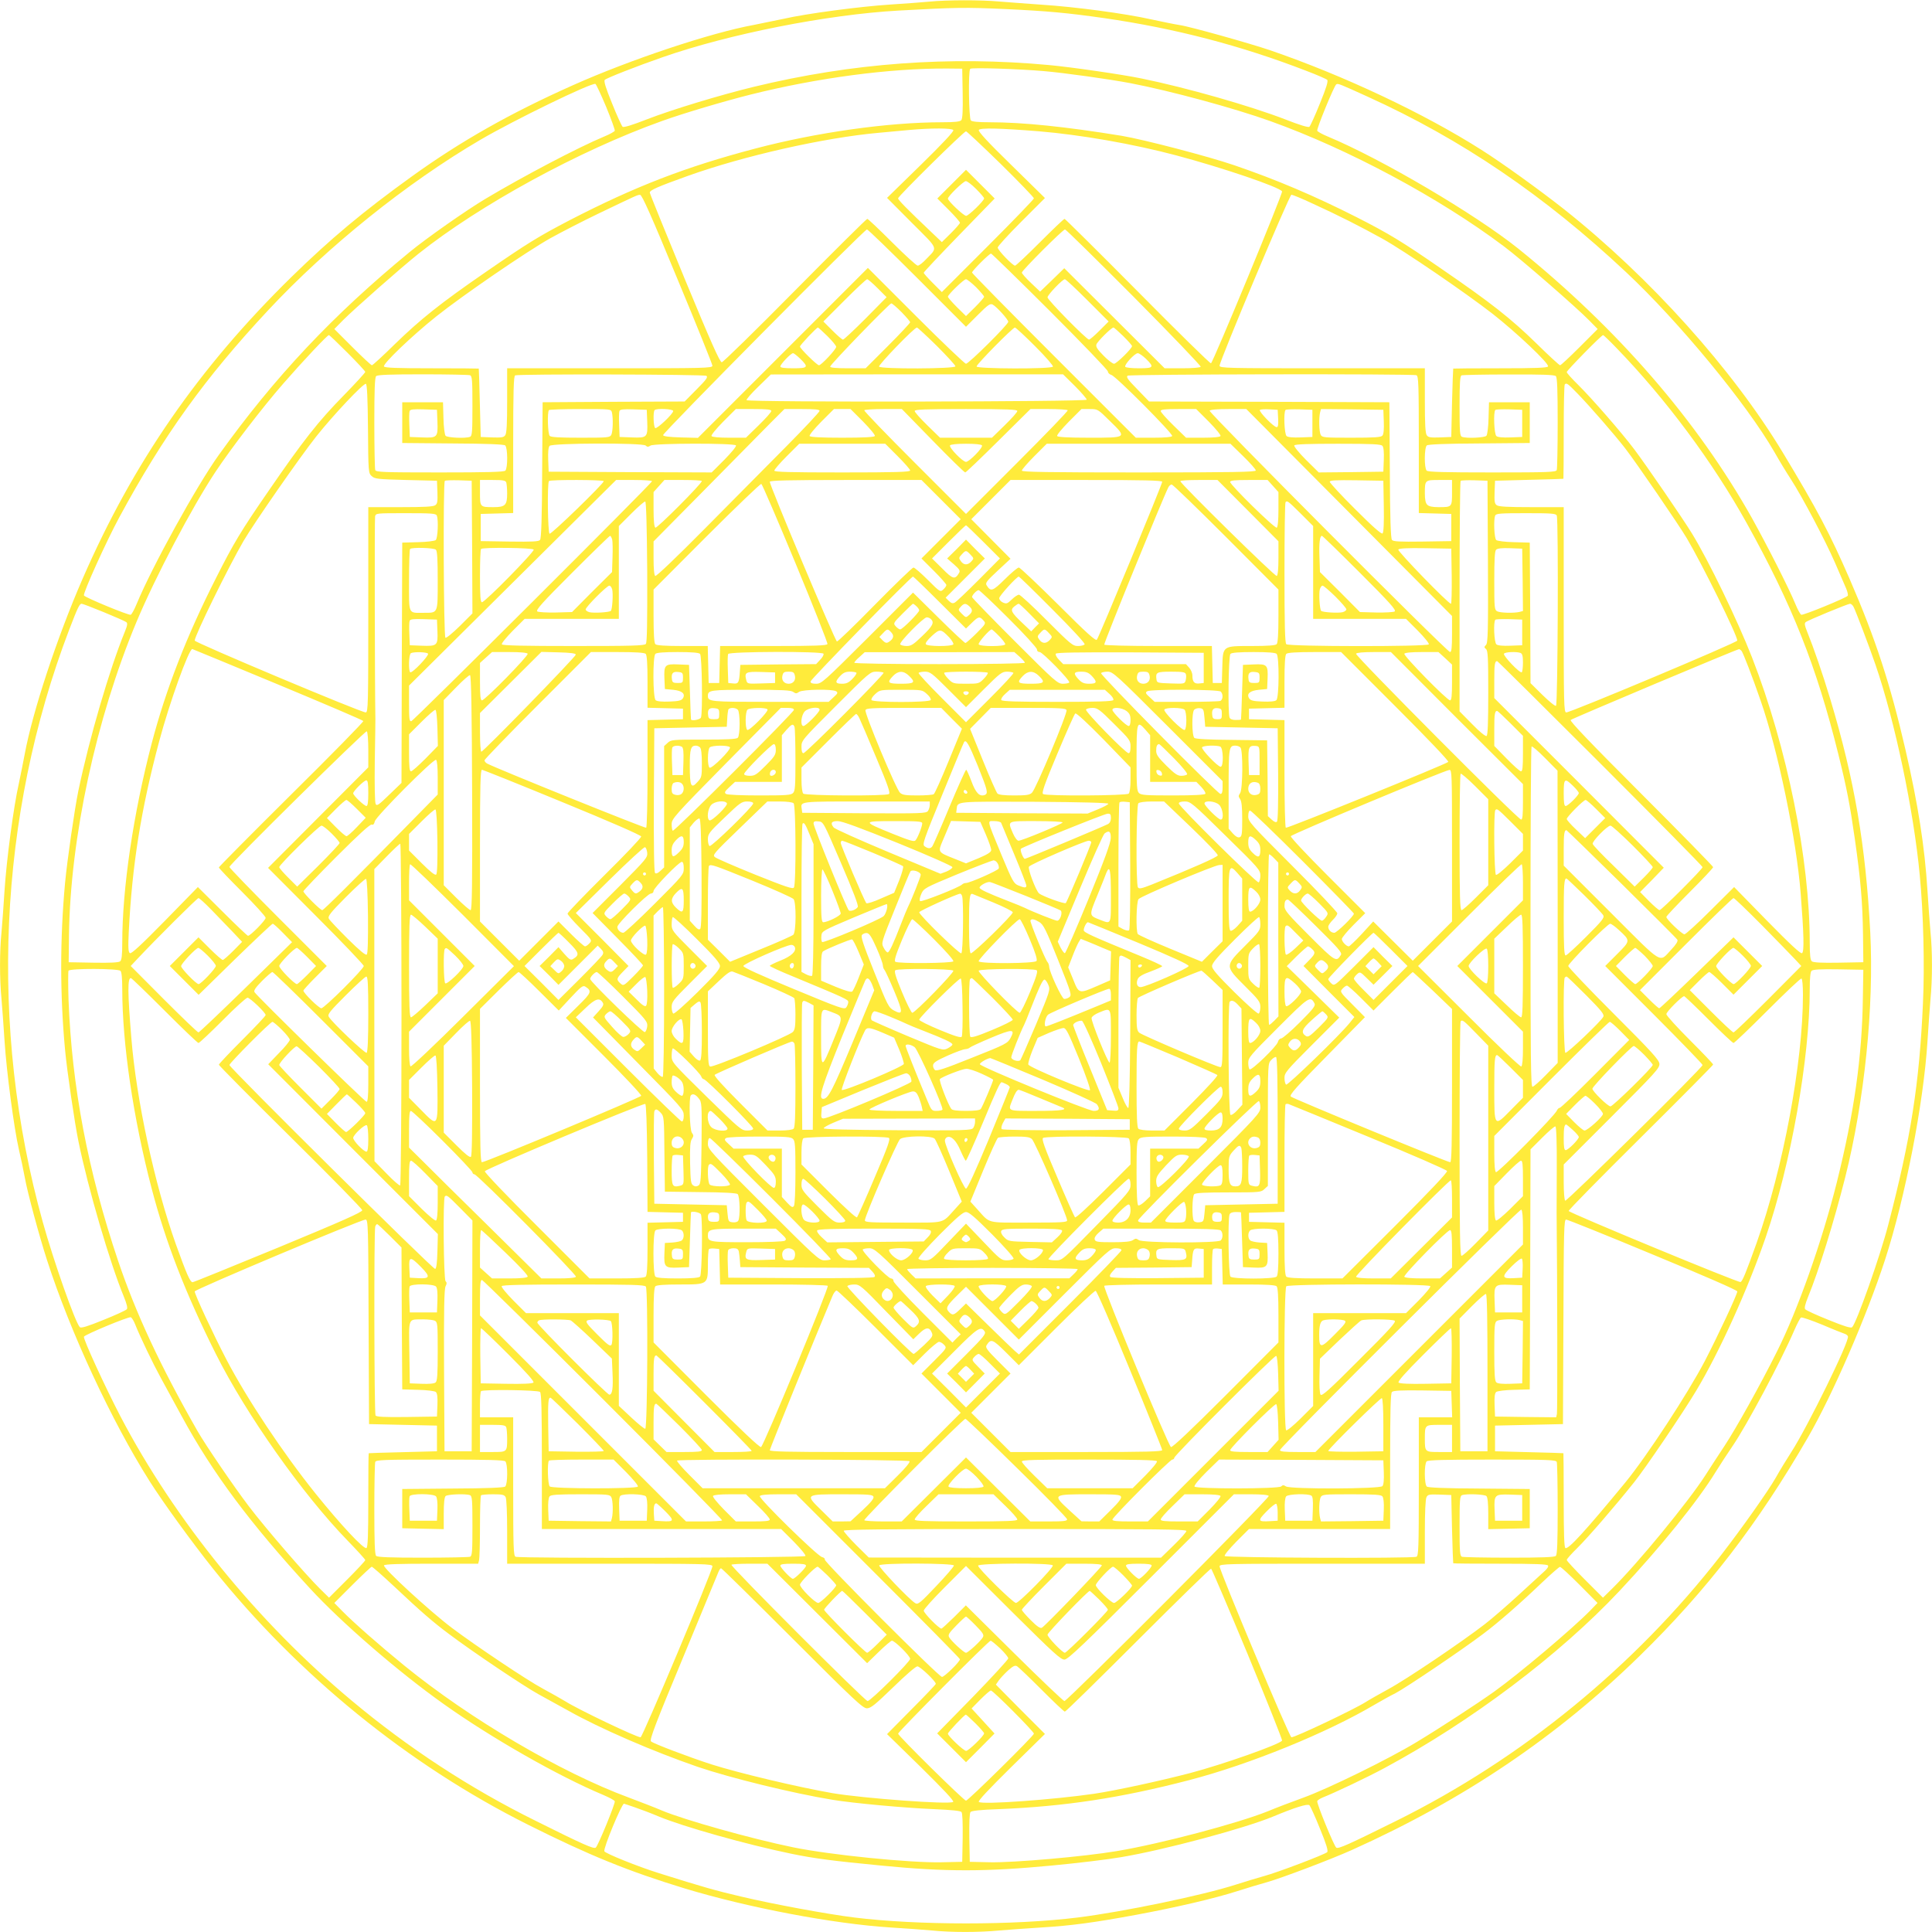 <?xml version="1.0" standalone="no"?>
<!DOCTYPE svg PUBLIC "-//W3C//DTD SVG 20010904//EN"
 "http://www.w3.org/TR/2001/REC-SVG-20010904/DTD/svg10.dtd">
<svg version="1.0" xmlns="http://www.w3.org/2000/svg"
 width="1280pt" height="1280pt" viewBox="0 0 1280 1280"
 preserveAspectRatio="xMidYMid meet">
<g transform="translate(0,1280) scale(0.1,-0.1)"
fill="#ffeb3b" stroke="none">
<path d="M6155 12789 c-44 -4 -159 -13 -255 -19 -202 -13 -558 -60 -710 -95
-58 -12 -145 -30 -195 -40 -286 -52 -822 -231 -1200 -400 -415 -185 -743 -371
-1064 -602 -329 -237 -542 -416 -800 -668 -615 -603 -1049 -1231 -1384 -2000
-170 -390 -331 -880 -383 -1160 -9 -49 -27 -137 -39 -195 -35 -153 -82 -509
-95 -710 -6 -96 -15 -220 -20 -275 -13 -127 -13 -311 0 -445 5 -58 14 -181 20
-275 13 -204 63 -581 95 -720 13 -55 31 -140 40 -190 17 -96 96 -388 147 -545
154 -477 427 -1064 679 -1463 90 -142 275 -397 418 -577 565 -708 1296 -1302
2089 -1699 407 -204 667 -309 1037 -422 422 -128 986 -235 1365 -259 96 -6
220 -15 275 -20 127 -13 311 -13 445 0 58 5 184 14 280 20 197 12 347 32 628
84 260 48 521 109 667 156 66 21 155 48 199 60 96 27 424 151 564 214 742 334
1357 749 1906 1286 443 433 782 873 1113 1445 163 281 390 804 512 1179 134
413 255 1036 281 1446 6 96 15 222 20 280 13 134 13 318 0 445 -5 55 -14 178
-20 274 -18 290 -62 570 -146 935 -100 433 -197 732 -370 1131 -132 303 -214
458 -442 836 -333 552 -880 1161 -1450 1613 -157 124 -412 308 -547 393 -379
241 -913 493 -1400 660 -135 46 -538 159 -600 167 -27 4 -111 21 -185 37 -177
40 -511 84 -730 98 -96 7 -222 16 -280 21 -120 11 -347 11 -465 -1z m505 -49
c278 -13 410 -25 655 -60 470 -68 904 -181 1339 -349 71 -27 133 -54 139 -60
8 -8 -6 -53 -48 -156 -32 -80 -64 -150 -70 -155 -7 -6 -66 12 -160 49 -233 90
-657 211 -952 271 -124 26 -470 76 -613 89 -660 61 -1302 14 -1955 -144 -222
-54 -540 -150 -710 -216 -94 -37 -153 -55 -160 -49 -6 5 -38 75 -70 155 -42
103 -56 148 -48 156 12 12 213 91 383 150 441 154 1088 282 1563 309 381 21
443 22 707 10z m-282 -559 c2 -112 -1 -168 -9 -177 -9 -10 -41 -14 -128 -14
-355 0 -832 -67 -1240 -175 -459 -121 -793 -250 -1227 -474 -209 -109 -280
-153 -554 -342 -302 -208 -433 -313 -601 -476 -80 -79 -150 -143 -155 -143 -5
0 -63 54 -129 120 l-120 120 60 61 c71 71 382 346 499 439 404 322 1065 683
1611 878 141 51 411 131 590 176 444 111 923 174 1300 172 l100 -1 3 -164z
m537 148 c139 -12 438 -54 574 -80 266 -51 686 -165 926 -251 517 -185 1121
-508 1550 -831 110 -82 479 -403 565 -491 l55 -56 -120 -120 c-66 -66 -124
-120 -129 -120 -5 0 -75 64 -155 143 -173 169 -302 270 -631 496 -262 181
-348 233 -560 341 -280 142 -534 250 -812 345 -172 59 -598 170 -745 195 -375
61 -655 90 -878 90 -73 0 -115 4 -123 12 -13 13 -18 329 -4 342 8 10 327 -1
487 -15z m-2899 -237 c33 -81 59 -152 57 -158 -2 -6 -34 -24 -71 -39 -170 -71
-529 -259 -787 -413 -130 -78 -388 -259 -500 -351 -510 -419 -894 -827 -1266
-1346 -145 -202 -440 -736 -544 -987 -15 -37 -33 -69 -39 -71 -14 -5 -304 115
-310 128 -6 17 147 356 234 517 293 542 569 925 987 1373 395 423 919 844
1406 1129 222 130 736 380 762 370 5 -3 37 -71 71 -152z m5044 68 c624 -283
1173 -656 1714 -1164 350 -328 797 -870 982 -1191 31 -55 80 -136 109 -180 78
-121 227 -404 291 -550 31 -71 64 -148 74 -171 10 -23 15 -45 12 -51 -10 -14
-295 -131 -308 -126 -6 2 -24 34 -39 71 -45 109 -185 384 -287 568 -363 647
-892 1257 -1548 1786 -287 230 -909 596 -1262 743 -37 15 -69 33 -71 39 -5 13
112 298 126 307 11 8 22 3 207 -81z m-2744 -222 c5 -8 -73 -91 -216 -231
l-223 -218 163 -164 c183 -183 174 -160 96 -242 -22 -24 -47 -43 -56 -43 -8 0
-85 70 -170 155 -85 85 -159 155 -164 155 -5 0 -221 -214 -479 -475 -258 -261
-476 -475 -485 -475 -13 0 -74 138 -247 556 -126 306 -230 561 -230 568 0 16
52 39 253 111 372 133 904 253 1262 285 63 6 156 14 205 19 143 13 283 13 291
-1z m569 -8 c274 -23 621 -83 910 -160 304 -81 681 -209 699 -238 7 -11 -458
-1135 -471 -1139 -6 -2 -224 212 -486 477 -262 264 -480 480 -484 480 -5 0
-78 -70 -163 -155 -85 -85 -159 -155 -165 -155 -16 0 -115 103 -115 120 0 8
70 85 156 171 l157 157 -223 219 c-159 155 -221 223 -215 232 9 15 140 12 400
-9z m-255 -216 c121 -119 220 -222 220 -228 0 -6 -137 -148 -305 -316 l-305
-305 -60 60 c-33 33 -60 63 -60 68 0 5 106 117 235 250 l235 242 -95 95 -95
95 -95 -95 -95 -95 75 -75 c41 -41 75 -80 75 -86 0 -5 -27 -36 -60 -69 l-60
-59 -62 59 c-174 165 -228 221 -228 231 0 14 436 444 450 444 5 0 108 -97 230
-216z m-163 -166 c29 -29 53 -57 53 -62 0 -16 -103 -116 -119 -116 -17 0 -121
99 -121 114 0 16 103 116 119 116 9 0 39 -23 68 -52z m-1979 -596 c128 -307
232 -566 232 -575 0 -16 -52 -17 -680 -17 l-680 0 0 -213 c0 -157 -3 -218 -13
-231 -10 -14 -25 -16 -87 -14 l-75 3 -6 225 c-3 124 -6 226 -7 228 -1 1 -141
2 -311 2 -230 0 -312 3 -317 12 -10 16 185 203 347 332 174 139 596 428 754
517 72 40 216 114 320 164 261 125 258 124 276 124 12 1 76 -143 247 -557z
m4209 499 c173 -79 313 -150 463 -233 145 -81 549 -357 730 -498 157 -123 377
-331 366 -348 -5 -9 -86 -12 -317 -12 -170 0 -310 -1 -311 -2 -1 -2 -5 -104
-8 -228 l-5 -225 -75 -3 c-62 -2 -77 0 -87 14 -10 13 -13 74 -13 231 l0 213
-680 0 c-628 0 -680 1 -680 17 0 31 463 1133 476 1133 7 0 71 -26 141 -59z
m-2620 -493 l323 -323 79 79 c67 67 81 77 98 68 27 -15 103 -99 103 -114 0
-18 -262 -278 -280 -278 -8 0 -158 143 -332 317 l-318 318 -563 -563 -563
-563 -114 3 c-75 2 -115 7 -117 15 -5 13 1333 1363 1351 1363 6 0 156 -145
333 -322z m1437 -128 c246 -248 444 -455 441 -460 -4 -6 -58 -10 -123 -10
l-116 0 -333 332 -332 331 -80 -78 -80 -77 -60 57 c-34 32 -61 63 -61 69 0 14
272 286 286 286 6 0 212 -203 458 -450z m-557 -92 c211 -211 383 -390 383
-399 0 -9 10 -19 23 -23 29 -7 411 -391 403 -405 -5 -7 -51 -11 -124 -11
l-117 0 -542 542 c-299 299 -543 547 -543 552 0 12 114 126 126 126 4 0 181
-172 391 -382z m-1142 152 l59 -59 -139 -141 c-77 -77 -144 -140 -150 -140 -6
0 -37 27 -70 60 l-60 60 140 140 c77 77 144 140 150 140 6 0 37 -27 70 -60z
m652 7 c29 -30 53 -58 53 -63 0 -5 -27 -36 -60 -69 l-60 -59 -60 59 c-33 33
-60 64 -60 69 0 14 105 116 120 116 7 0 37 -24 67 -53z m738 -87 l140 -140
-60 -60 c-33 -33 -64 -60 -70 -60 -16 0 -275 263 -275 280 0 16 99 120 115
120 6 0 73 -63 150 -140z m-1232 -78 c31 -32 57 -62 57 -67 0 -5 -66 -76 -147
-157 l-148 -148 -117 0 c-78 0 -118 4 -118 11 0 14 392 418 405 419 6 0 36
-26 68 -58z m-491 -159 c32 -32 58 -63 58 -71 0 -16 -99 -122 -114 -122 -13 0
-126 111 -126 124 0 10 110 126 119 126 3 0 31 -26 63 -57z m725 -65 c67 -67
123 -128 123 -135 0 -17 -495 -19 -506 -2 -6 11 233 259 251 259 4 0 64 -55
132 -122z m651 -2 c70 -70 121 -129 118 -135 -11 -17 -506 -15 -506 1 0 15
240 258 254 258 6 0 66 -56 134 -124z m584 67 c32 -32 58 -61 58 -66 0 -16
-103 -117 -119 -117 -9 0 -41 24 -70 54 -40 41 -52 58 -47 74 7 20 99 112 113
112 4 0 33 -26 65 -57z m-5139 -111 c64 -64 117 -121 117 -126 0 -5 -64 -75
-142 -155 -170 -173 -271 -302 -497 -631 -185 -268 -233 -348 -350 -580 -195
-384 -332 -737 -426 -1095 -122 -467 -195 -961 -195 -1321 0 -83 -4 -115 -14
-123 -9 -8 -65 -11 -177 -9 l-164 3 2 180 c9 644 179 1432 447 2074 125 299
369 762 523 994 102 154 312 428 451 587 128 147 291 320 301 320 4 0 59 -53
124 -118z m8408 31 c328 -339 636 -754 861 -1158 302 -544 462 -946 607 -1530
57 -230 77 -334 110 -565 38 -267 51 -415 54 -635 l2 -180 -164 -3 c-112 -2
-168 1 -177 9 -10 8 -14 40 -14 123 0 554 -150 1295 -383 1892 -96 245 -286
638 -397 819 -55 91 -306 457 -384 560 -83 110 -278 334 -370 425 -42 41 -76
79 -76 85 0 10 230 245 241 245 3 0 44 -39 90 -87z m-5409 -70 c57 -56 52 -63
-47 -63 -60 0 -85 4 -85 12 0 15 70 88 84 88 6 0 27 -17 48 -37z m2290 0 c57
-56 52 -63 -46 -63 -47 0 -87 4 -91 10 -8 13 63 90 83 90 9 0 33 -17 54 -37z
m-4478 -109 c14 -5 16 -33 16 -204 0 -171 -2 -199 -16 -204 -30 -12 -151 -6
-162 7 -6 7 -13 60 -14 118 l-3 104 -135 0 -135 0 0 -135 0 -135 334 -3 c226
-1 339 -6 348 -13 17 -15 18 -150 1 -167 -9 -9 -119 -12 -434 -12 -375 0 -423
2 -428 16 -3 9 -6 149 -6 313 0 218 3 300 12 309 9 9 91 12 309 12 164 0 304
-3 313 -6z m1566 -4 c12 -8 0 -25 -65 -90 l-79 -80 -471 -2 -470 -3 -3 -449
c-1 -316 -6 -453 -14 -463 -8 -11 -50 -13 -202 -11 l-191 3 0 90 0 90 108 3
107 3 0 454 c0 353 3 454 13 458 23 10 1252 7 1267 -3z m2442 -68 c43 -43 78
-84 78 -90 0 -14 -2245 -18 -2254 -3 -3 4 32 45 78 89 l83 81 968 1 968 0 79
-78z m2262 72 c14 -5 16 -55 16 -460 l0 -453 108 -3 107 -3 0 -90 0 -90 -191
-3 c-152 -2 -194 0 -202 11 -8 10 -13 147 -14 463 l-3 449 -796 3 -796 2 -78
81 c-62 63 -76 82 -64 90 16 10 1887 13 1913 3z m924 -6 c9 -9 12 -91 12 -309
0 -164 -3 -304 -6 -313 -5 -14 -53 -16 -428 -16 -315 0 -425 3 -434 12 -17 17
-16 152 1 167 9 7 122 12 348 13 l334 3 0 135 0 135 -135 0 -135 0 -3 -104
c-1 -58 -8 -111 -14 -118 -11 -13 -132 -19 -162 -7 -14 5 -16 33 -16 204 0
149 3 200 13 203 6 3 147 6 313 6 221 1 303 -2 312 -11z m-7870 -348 c2 -288
3 -294 24 -314 21 -19 38 -21 228 -26 l205 -5 3 -75 c2 -62 0 -77 -14 -87 -13
-10 -74 -13 -231 -13 l-213 0 0 -680 c0 -628 -1 -680 -17 -680 -32 0 -1133
463 -1133 476 0 33 223 487 323 659 71 121 377 561 482 693 117 147 313 354
329 349 8 -3 12 -94 14 -297z m8018 228 c81 -84 237 -263 311 -358 72 -93 354
-504 409 -597 103 -174 334 -642 334 -677 0 -13 -1103 -476 -1133 -476 -16 0
-17 51 -17 680 l0 680 -213 0 c-157 0 -218 3 -231 13 -14 10 -16 25 -14 87 l3
75 225 6 c124 3 226 6 228 7 1 1 2 141 2 310 0 170 3 312 7 315 12 12 18 8 89
-65z m-7558 -181 c4 -105 0 -109 -102 -105 l-81 3 -3 79 c-2 44 -1 85 2 93 4
11 26 13 93 11 l88 -3 3 -78z m1156 61 c9 -37 7 -128 -4 -149 -10 -18 -23 -19
-203 -19 -137 0 -196 3 -205 12 -13 13 -17 159 -5 171 3 4 97 7 209 7 201 0
202 0 208 -22z m234 -61 c4 -105 0 -109 -102 -105 l-81 3 -3 79 c-2 44 -1 85
2 93 4 11 26 13 93 11 l88 -3 3 -78z m172 70 c0 -19 -107 -120 -119 -113 -12
8 -15 108 -4 119 13 13 123 8 123 -6z m650 0 c0 -8 -38 -50 -84 -95 l-84 -82
-110 0 c-70 0 -113 4 -118 11 -4 6 30 47 77 95 l84 84 117 0 c91 0 118 -3 118
-13z m320 1 c0 -7 -98 -112 -218 -233 -120 -121 -362 -366 -539 -544 -191
-193 -325 -321 -332 -317 -7 5 -11 47 -11 118 l0 111 342 346 c187 190 382
388 433 439 l92 92 117 0 c86 0 116 -3 116 -12z m289 -72 c47 -48 81 -89 77
-95 -5 -7 -74 -11 -216 -11 -142 0 -211 4 -216 11 -4 6 30 47 77 95 l84 84 55
0 55 0 84 -84z m461 -126 c113 -116 209 -210 215 -210 5 0 104 95 220 210
l212 210 121 0 c66 0 123 -4 126 -8 3 -5 -148 -161 -335 -348 l-339 -339 -339
339 c-187 187 -338 343 -335 348 3 4 60 8 127 8 l122 0 205 -210z m560 197 c0
-8 -38 -50 -84 -95 l-84 -82 -172 0 -172 0 -84 82 c-46 45 -84 87 -84 95 0 10
65 13 340 13 275 0 340 -3 340 -13z m613 -66 c115 -112 116 -111 -137 -111
-139 0 -207 4 -212 11 -4 6 30 47 77 95 l84 84 54 0 c54 0 54 0 134 -79z m656
-5 c47 -48 81 -89 77 -95 -5 -7 -48 -11 -118 -11 l-110 0 -84 82 c-46 45 -84
87 -84 95 0 10 27 13 118 13 l117 0 84 -84z m930 -602 l681 -685 0 -120 c0
-89 -3 -119 -13 -119 -20 0 -1600 1586 -1593 1599 5 7 50 11 125 11 l118 0
682 -686z m-471 624 c2 -43 0 -58 -10 -58 -19 0 -120 104 -111 114 4 4 32 6
63 4 l55 -3 3 -57z m227 -33 l0 -90 -78 -3 c-50 -2 -84 1 -93 9 -15 12 -21
159 -7 173 4 4 46 5 93 4 l85 -3 0 -90z m473 12 c2 -50 -1 -84 -9 -93 -9 -11
-51 -14 -205 -14 -181 0 -194 1 -204 19 -11 21 -13 112 -4 149 l6 22 207 -2
206 -3 3 -78z m917 -12 l0 -90 -78 -3 c-50 -2 -84 1 -93 9 -15 12 -21 159 -7
173 4 4 46 5 93 4 l85 -3 0 -90z m-5807 -147 c10 -10 17 -10 32 0 27 16 556
17 566 1 4 -6 -30 -47 -77 -95 l-84 -84 -540 2 -540 3 -3 78 c-2 50 1 84 9 93
16 19 618 21 637 2z m1669 -70 c46 -46 83 -88 83 -95 0 -10 -93 -13 -450 -13
-349 0 -450 3 -450 12 0 7 37 50 82 95 l83 83 285 0 285 0 82 -82z m559 71 c8
-14 -84 -109 -106 -109 -22 0 -114 95 -106 109 5 7 45 11 106 11 61 0 101 -4
106 -11z m1730 -71 c46 -45 84 -87 84 -95 0 -10 -144 -13 -775 -13 -606 0
-775 3 -775 12 0 7 37 50 82 95 l83 83 609 0 608 0 84 -82z m923 68 c8 -9 11
-43 9 -93 l-3 -78 -214 -3 -214 -2 -85 84 c-46 46 -81 89 -77 95 4 8 98 11
289 11 231 0 286 -3 295 -14z m-6031 -670 l2 -440 -84 -84 c-47 -46 -89 -81
-95 -77 -12 7 -16 1027 -4 1039 4 4 46 5 93 4 l85 -3 3 -439z m226 428 c3 -9
6 -42 6 -74 0 -77 -13 -90 -90 -90 -90 0 -90 0 -90 96 l0 84 84 0 c67 0 85 -3
90 -16z m646 8 c0 -16 -348 -354 -359 -348 -12 8 -16 337 -4 349 9 10 363 9
363 -1z m320 0 c0 -13 -1579 -1587 -1595 -1590 -13 -3 -15 15 -15 116 l0 120
686 681 686 681 119 0 c65 0 119 -4 119 -8z m330 1 c-1 -18 -298 -316 -308
-309 -8 5 -12 46 -12 122 l0 114 36 40 36 40 124 0 c68 0 124 -3 124 -7z
m1585 -123 l130 -130 -130 -130 -130 -130 83 -83 c45 -45 82 -87 82 -93 0 -6
-9 -19 -20 -29 -20 -19 -22 -18 -103 63 -45 45 -88 82 -95 82 -7 0 -121 -110
-254 -245 -132 -135 -246 -245 -253 -245 -11 0 -445 1032 -445 1058 0 9 126
12 503 12 l502 0 130 -130z m1465 118 c0 -16 -419 -1030 -433 -1046 -8 -10
-66 42 -256 232 -136 135 -253 246 -261 246 -8 0 -50 -35 -92 -77 -82 -81 -94
-85 -122 -40 -9 15 3 30 74 96 l85 79 -130 131 -130 131 130 130 130 130 502
0 c378 0 503 -3 503 -12z m568 -191 l202 -203 0 -111 c0 -72 -4 -114 -11 -119
-11 -6 -639 612 -639 628 0 5 55 8 123 8 l123 0 202 -203z m166 163 l36 -40 0
-114 c0 -73 -4 -117 -11 -122 -13 -7 -309 283 -309 303 0 10 31 13 124 13
l124 0 36 -40z m734 -134 c2 -108 -1 -173 -8 -180 -7 -7 -62 41 -180 159 -94
93 -170 176 -170 183 0 10 38 12 178 10 l177 -3 3 -169z m452 90 c0 -96 0 -96
-90 -96 -40 0 -64 5 -74 16 -11 10 -16 34 -16 74 0 90 0 90 96 90 l84 0 0 -84z
m238 -458 c2 -463 0 -538 -13 -551 -13 -13 -13 -16 0 -27 13 -10 15 -58 15
-291 0 -198 -3 -280 -11 -285 -7 -4 -46 27 -95 78 l-84 85 0 760 c0 418 3 763
7 767 4 4 46 5 93 4 l85 -3 3 -537z m-4587 -11 c119 -287 214 -528 211 -534
-3 -10 -84 -13 -358 -13 l-353 0 -3 -122 -3 -123 -35 0 -35 0 -3 123 -3 122
-167 0 c-117 0 -172 4 -180 12 -8 8 -12 64 -12 187 l0 175 351 352 c194 194
357 350 363 348 6 -3 108 -240 227 -527z m2852 175 l347 -348 0 -175 c0 -123
-4 -179 -12 -187 -8 -8 -59 -12 -165 -12 -195 0 -191 3 -195 -142 l-3 -103
-30 0 -30 0 -3 123 -3 122 -354 0 c-194 0 -356 4 -359 9 -5 7 394 985 425
1043 5 10 15 18 22 18 7 0 169 -157 360 -348z m-3835 -232 c1 -333 -1 -467 -9
-476 -9 -12 -96 -14 -480 -14 -323 0 -470 3 -474 11 -4 6 29 46 72 90 l79 79
312 0 312 0 0 307 0 308 82 82 c46 46 87 82 93 80 6 -2 11 -164 13 -467z
m4329 388 l83 -83 0 -307 0 -308 308 0 307 0 79 -79 c44 -45 76 -84 72 -90
-11 -16 -928 -15 -944 1 -9 9 -12 128 -12 473 0 254 3 465 7 468 11 12 16 8
100 -75z m-5723 -14 c12 -30 6 -151 -7 -162 -7 -6 -60 -13 -118 -14 l-104 -3
-3 -796 -2 -796 -81 -78 c-69 -67 -82 -77 -90 -62 -6 9 -8 128 -6 284 3 147 4
273 4 278 -4 223 -6 1327 -2 1343 5 22 6 22 204 22 172 0 200 -2 205 -16z
m7420 0 c12 -30 7 -1252 -5 -1260 -6 -4 -45 28 -90 72 l-79 78 -2 466 -3 465
-104 3 c-58 1 -111 8 -118 14 -13 11 -19 132 -7 162 5 14 33 16 204 16 171 0
199 -2 204 -16z m-3799 -174 l110 -110 -140 -141 c-77 -77 -148 -145 -159
-151 -14 -8 -23 -5 -40 11 l-21 21 130 130 130 130 -63 62 -62 63 -62 -63 -63
-62 45 -39 c37 -33 43 -42 34 -57 -27 -46 -41 -42 -111 29 l-68 67 110 110
c60 60 112 110 115 110 3 0 55 -50 115 -110z m-2459 15 c3 -13 4 -67 2 -120
l-3 -95 -133 -132 -132 -133 -108 -3 c-60 -1 -114 2 -122 7 -12 9 32 58 230
256 135 135 248 245 252 245 4 0 10 -11 14 -25z m4954 -220 c198 -198 242
-247 230 -256 -8 -5 -62 -8 -122 -7 l-108 3 -132 133 -133 132 -3 95 c-4 95 2
145 16 145 4 0 117 -110 252 -245z m-6122 153 c9 -9 12 -68 12 -205 0 -220 3
-213 -92 -213 -106 0 -98 -17 -98 214 0 112 3 206 7 209 12 12 158 8 171 -5z
m648 1 c7 -13 -323 -349 -343 -349 -10 0 -13 41 -13 173 0 96 3 177 7 180 12
12 341 8 349 -4z m6082 -176 c1 -101 -1 -183 -5 -183 -18 0 -355 348 -349 359
5 8 59 11 179 9 l172 -3 3 -182z m470 -24 l2 -207 -22 -6 c-37 -9 -128 -7
-149 4 -18 10 -19 23 -19 203 0 140 3 196 12 205 9 9 39 12 93 10 l80 -3 3
-206z m-3658 166 c23 -24 23 -25 5 -45 -24 -26 -50 -25 -69 2 -15 20 -14 24 6
45 27 29 29 29 58 -2z m-203 -317 l173 -172 38 37 c44 43 52 45 77 17 18 -20
18 -22 -45 -85 -36 -36 -69 -65 -74 -65 -5 0 -85 75 -178 167 l-169 167 -302
-302 c-289 -288 -304 -302 -340 -302 -26 0 -37 4 -37 15 0 13 665 695 679 695
3 0 83 -77 178 -172z m747 -47 c128 -128 216 -223 212 -230 -4 -6 -24 -11 -44
-11 -35 0 -48 11 -207 170 -93 94 -176 170 -184 170 -8 0 -30 -14 -48 -32 -29
-28 -35 -30 -58 -20 -14 6 -25 19 -25 29 0 15 116 143 130 143 3 0 104 -98
224 -219z m-2918 134 c7 -30 1 -132 -9 -142 -10 -10 -112 -16 -142 -9 -14 4
-25 12 -25 18 0 17 141 158 157 158 7 0 15 -11 19 -25z m4791 -47 c40 -40 73
-78 73 -85 0 -7 -11 -15 -25 -19 -30 -7 -132 -1 -142 9 -10 10 -16 112 -9 142
4 14 12 25 18 25 7 0 45 -33 85 -72z m-2165 -145 c104 -103 188 -196 188 -205
0 -11 7 -18 18 -18 19 0 204 -189 196 -202 -3 -4 -22 -8 -42 -8 -35 0 -52 15
-319 282 -156 156 -283 287 -283 292 0 14 31 46 44 46 6 0 95 -84 198 -187z
m-5994 41 c75 -31 142 -60 149 -66 9 -7 7 -22 -9 -61 -102 -249 -236 -706
-309 -1057 -25 -121 -74 -461 -88 -610 -34 -371 -34 -741 0 -1105 13 -141 64
-488 89 -608 63 -309 208 -804 301 -1029 19 -47 26 -75 19 -82 -5 -7 -75 -39
-155 -71 -103 -42 -148 -56 -156 -48 -30 30 -173 435 -246 698 -358 1286 -295
2691 175 3922 58 151 69 173 83 173 6 0 72 -25 147 -56z m5384 39 c10 -9 18
-21 18 -27 0 -14 -111 -126 -126 -126 -6 0 -19 9 -29 20 -18 20 -18 22 45 85
36 36 66 65 69 65 2 0 13 -7 23 -17z m350 0 c23 -21 23 -36 -2 -58 -20 -18
-21 -18 -47 8 -26 26 -26 27 -8 47 22 24 33 25 57 3z m398 -48 l64 -65 -26
-26 -26 -27 -57 54 c-76 72 -84 88 -55 111 12 10 25 18 29 18 4 0 36 -29 71
-65z m5460 45 c15 -29 105 -265 146 -385 128 -372 253 -966 293 -1395 24 -248
33 -598 21 -848 -24 -536 -80 -891 -230 -1467 -54 -209 -210 -649 -239 -678
-8 -8 -53 6 -156 48 -80 32 -150 64 -155 71 -7 7 0 35 19 82 70 170 173 502
246 792 128 509 191 1128 166 1622 -30 576 -105 1014 -264 1543 -52 173 -111
343 -155 452 -16 39 -18 54 -9 61 15 13 278 121 294 122 7 0 17 -9 23 -20z
m-6112 -82 c23 -23 12 -45 -57 -111 -59 -57 -74 -67 -104 -67 -20 0 -39 5 -43
11 -8 14 154 179 176 179 9 0 21 -5 28 -12z m-3270 -79 c4 -96 -1 -101 -105
-97 l-78 3 -3 74 c-2 41 -1 80 2 88 4 11 26 13 93 11 l88 -3 3 -76z m7187 -9
l0 -85 -78 -3 c-50 -2 -84 1 -93 9 -15 12 -21 149 -7 163 4 4 46 5 93 4 l85
-3 0 -85z m-4179 -1 c20 -22 13 -43 -19 -63 -13 -8 -22 -6 -39 11 l-22 23 24
25 c28 30 32 31 56 4z m383 -32 c18 -20 30 -40 27 -46 -10 -15 -173 -15 -182
1 -5 7 11 28 40 55 53 48 59 48 115 -10z m329 10 c23 -23 42 -48 42 -55 0 -16
-166 -17 -176 -1 -6 10 72 99 86 99 3 0 25 -19 48 -43z m332 18 c23 -24 23
-25 5 -45 -24 -26 -50 -25 -69 2 -15 20 -14 24 6 45 27 29 29 29 58 -2z
m-5110 -339 c310 -129 566 -238 567 -243 2 -6 -212 -224 -477 -486 -264 -262
-480 -480 -480 -484 0 -5 70 -78 155 -163 85 -85 155 -162 155 -171 0 -16
-101 -119 -117 -119 -4 0 -81 73 -170 162 l-162 161 -218 -223 c-157 -160
-223 -221 -232 -215 -11 6 -13 35 -8 139 22 442 80 809 202 1266 67 252 196
610 219 610 1 0 256 -105 566 -234z m9698 222 c11 -14 71 -169 126 -328 116
-332 238 -921 266 -1280 21 -269 24 -386 9 -395 -9 -6 -76 56 -232 215 l-218
223 -157 -156 c-87 -87 -164 -157 -172 -157 -16 0 -120 99 -120 115 0 6 70 80
155 165 85 85 155 159 155 165 0 5 -215 225 -477 487 -340 340 -474 481 -467
488 9 9 1097 467 1115 469 4 1 11 -5 17 -11z m-8702 -19 c7 -13 -105 -131
-118 -123 -13 9 -10 122 5 127 24 10 106 7 113 -4z m660 0 c7 -13 -283 -309
-303 -309 -10 0 -13 31 -13 124 l0 124 40 36 40 36 114 0 c73 0 117 -4 122
-11z m319 -6 c0 -14 -612 -643 -626 -643 -5 0 -9 57 -9 128 l0 128 203 202
204 203 114 -3 c80 -2 114 -7 114 -15z m463 5 c8 -8 12 -64 12 -185 l0 -172
118 -3 117 -3 0 -35 0 -35 -117 -3 -118 -3 0 -354 c0 -194 -4 -356 -9 -359 -7
-5 -996 394 -1053 425 -10 5 -18 15 -18 22 0 6 159 171 352 364 l353 353 175
0 c124 0 180 -4 188 -12z m360 0 c13 -13 18 -391 6 -422 -5 -13 -58 -24 -66
-13 -1 1 -4 83 -7 182 l-6 180 -71 3 c-89 4 -96 -3 -92 -95 l3 -68 54 -5 c61
-6 84 -27 65 -57 -9 -14 -28 -19 -88 -21 -49 -2 -83 1 -92 9 -19 15 -20 289
-2 307 8 8 56 12 148 12 92 0 140 -4 148 -12z m818 1 c3 -6 -6 -24 -22 -40
l-27 -29 -251 -2 -251 -3 -3 -40 c-5 -78 -9 -87 -45 -83 l-32 3 -3 89 c-2 49
-1 95 2 103 7 17 621 19 632 2z m1299 -20 c19 -17 35 -35 35 -40 0 -5 -239 -9
-565 -9 -326 0 -565 4 -565 9 0 5 16 23 35 39 l34 31 495 0 496 1 35 -31z
m1220 -74 l0 -100 -29 -3 c-33 -4 -46 10 -46 52 0 17 -10 40 -22 53 l-21 23
-407 0 -406 0 -28 29 c-16 16 -25 34 -21 40 4 8 150 10 493 9 l487 -3 0 -100z
m483 93 c18 -18 17 -292 -2 -307 -9 -8 -43 -11 -92 -9 -60 2 -79 7 -88 21 -19
30 4 51 65 57 l54 5 3 68 c4 92 -3 99 -92 95 l-71 -3 -6 -180 c-3 -99 -6 -181
-7 -182 -1 -2 -17 -3 -36 -3 -22 0 -36 6 -40 16 -12 31 -7 409 6 422 8 8 57
12 153 12 96 0 145 -4 153 -12z m787 -348 c218 -218 356 -363 350 -368 -19
-17 -1067 -442 -1076 -436 -5 3 -9 163 -9 359 l0 354 -117 3 -118 3 0 35 0 35
118 3 117 3 0 172 c0 121 4 177 12 185 8 8 64 12 188 12 l175 0 360 -360z
m407 -78 l438 -437 0 -118 c0 -87 -3 -117 -12 -117 -21 0 -1101 1086 -1094
1099 5 7 48 11 119 11 l112 0 437 -438z m-77 397 l45 -42 0 -118 c0 -89 -3
-119 -13 -119 -20 0 -310 296 -303 309 5 7 47 11 117 11 l109 0 45 -41z m499
35 c12 -5 16 -21 16 -64 0 -33 -4 -61 -8 -64 -13 -8 -125 110 -118 123 8 12
84 15 110 5z m528 -731 c373 -373 678 -682 678 -688 0 -13 -272 -285 -285
-285 -6 0 -37 27 -70 60 l-59 60 79 80 78 81 -561 562 -562 562 0 116 c0 107
3 129 19 129 3 0 311 -305 683 -677z m-6077 567 c0 -33 -2 -35 -35 -35 -29 0
-36 4 -38 23 -6 40 5 54 40 50 30 -3 33 -6 33 -38z m610 0 l0 -35 -92 -3 c-92
-3 -92 -3 -99 23 -13 51 -3 56 98 53 l93 -3 0 -35z m131 15 c8 -31 -10 -55
-41 -55 -31 0 -49 24 -41 55 5 21 12 25 41 25 29 0 36 -4 41 -25z m408 18 c3
-4 -8 -22 -26 -40 -25 -26 -40 -33 -70 -33 -45 0 -48 13 -11 52 20 21 36 28
63 28 20 0 40 -3 44 -7z m180 0 c8 -9 -514 -533 -531 -533 -9 0 -13 15 -13 42
0 42 2 45 227 270 223 223 229 228 269 228 22 0 44 -3 48 -7z m168 -20 c46
-44 38 -53 -52 -53 -89 0 -96 7 -53 52 34 35 69 36 105 1z m260 -90 l118 -118
118 118 c107 107 120 117 154 117 20 0 39 -4 42 -8 3 -5 -67 -80 -155 -168
l-159 -159 -159 159 c-88 88 -158 163 -155 168 3 4 22 8 42 8 34 0 47 -10 154
-117z m262 110 c3 -4 -8 -22 -26 -40 -31 -32 -34 -33 -118 -33 -84 0 -87 1
-118 33 -18 18 -29 36 -26 40 4 4 69 7 144 7 75 0 140 -3 144 -7z m338 -20
c46 -44 38 -53 -52 -53 -89 0 -96 7 -53 52 34 35 69 36 105 1z m351 -1 c38
-40 35 -52 -16 -52 -34 0 -49 6 -70 28 -38 40 -35 52 16 52 34 0 49 -6 70 -28z
m504 -334 l363 -363 0 -42 c0 -30 -4 -43 -14 -43 -19 0 -798 788 -791 800 3 6
23 10 43 10 35 0 54 -17 399 -362z m-121 337 c8 -31 -10 -55 -41 -55 -31 0
-49 24 -41 55 5 21 12 25 41 25 29 0 36 -4 41 -25z m240 10 c4 -8 3 -26 0 -40
-7 -26 -7 -26 -99 -23 -88 3 -92 4 -95 26 -7 48 1 52 98 52 71 0 92 -3 96 -15z
m489 -25 c0 -33 -2 -35 -35 -35 -29 0 -36 4 -38 23 -6 40 5 54 40 50 30 -3 33
-6 33 -38z m-5217 -763 c2 -611 -1 -777 -10 -777 -7 0 -50 37 -95 82 l-83 83
0 614 0 613 82 84 c45 47 87 83 92 81 8 -3 12 -247 14 -780z m2127 669 c17
-12 22 -12 39 0 24 17 222 20 246 4 13 -9 10 -15 -18 -40 l-32 -30 -388 0
c-400 0 -412 1 -412 40 0 38 17 40 285 40 208 0 265 -3 280 -14z m886 -14 c19
-17 29 -34 25 -40 -10 -17 -382 -17 -392 0 -4 6 6 23 25 40 31 28 32 28 171
28 139 0 140 0 171 -28z m1210 0 c19 -17 29 -34 25 -40 -5 -9 -105 -12 -371
-12 -266 0 -366 3 -371 12 -4 6 6 23 25 40 l31 28 315 0 315 0 31 -28z m737
16 c17 -17 15 -55 -4 -62 -9 -3 -110 -6 -225 -6 l-209 0 -32 30 c-28 25 -31
31 -18 40 23 15 473 13 488 -2z m-1670 -10 c-3 -7 -11 -13 -18 -13 -7 0 -15 6
-17 13 -3 7 4 12 17 12 13 0 20 -5 18 -12z m-1653 -138 c0 -33 -2 -35 -35 -35
-29 0 -36 4 -38 23 -6 40 5 54 40 50 30 -3 33 -6 33 -38z m123 28 c16 -16 16
-170 0 -186 -9 -9 -73 -12 -227 -12 -207 0 -216 -1 -238 -22 l-23 -21 0 -402
0 -402 -25 -23 c-17 -16 -29 -20 -35 -14 -7 7 -9 179 -8 485 l3 474 240 5 240
5 3 50 c1 28 5 56 7 63 6 15 47 16 63 0z m197 2 c8 -14 -120 -144 -134 -136
-15 10 -14 119 1 134 14 14 124 16 133 2z m175 -3 c0 -17 -794 -809 -803 -801
-4 4 -7 24 -7 44 0 35 17 55 361 404 l362 366 43 0 c29 0 44 -4 44 -13z m170
1 c0 -17 -91 -108 -107 -108 -22 0 -16 71 9 97 24 25 98 34 98 11z m874 -57
l69 -69 -88 -214 c-48 -117 -92 -216 -99 -220 -6 -4 -54 -8 -107 -8 -78 0
-101 3 -116 18 -26 22 -237 528 -229 547 4 13 44 15 253 15 l249 0 68 -69z
m762 54 c8 -19 -204 -525 -229 -547 -15 -15 -38 -18 -117 -18 -68 0 -103 4
-112 13 -7 8 -51 107 -97 221 l-84 207 69 70 68 69 249 0 c209 0 249 -2 253
-15z m316 -92 c104 -103 108 -109 108 -150 0 -29 -4 -43 -13 -43 -20 0 -290
277 -282 289 3 6 23 11 43 11 33 0 47 -10 144 -107z m82 86 c20 -16 26 -29 26
-60 0 -24 -5 -39 -12 -39 -17 0 -108 91 -108 107 0 21 64 15 94 -8z m384 9
c15 -15 16 -124 1 -134 -6 -4 -39 22 -76 59 -37 37 -63 70 -59 76 10 15 119
14 134 -1z m132 -53 l5 -60 240 -5 240 -5 3 -304 c1 -194 -1 -308 -8 -315 -6
-6 -18 -2 -35 14 l-25 23 -2 251 -3 251 -234 3 c-152 1 -239 6 -248 13 -17 15
-18 170 -1 187 7 7 24 12 38 10 23 -3 25 -8 30 -63z m115 25 c0 -32 -2 -35
-30 -35 -24 0 -31 5 -33 23 -6 38 5 54 35 50 25 -3 28 -7 28 -38z m-5197 -94
l3 -118 -82 -84 c-46 -46 -88 -84 -96 -84 -10 0 -13 28 -13 122 l0 123 82 82
c46 46 87 82 93 80 6 -2 11 -53 13 -121z m7109 32 l83 -83 0 -117 c0 -91 -3
-118 -13 -118 -8 0 -50 38 -95 84 l-82 84 0 109 c0 101 3 123 19 123 3 0 43
-37 88 -82z m-2517 -373 c0 -50 -5 -86 -12 -93 -14 -14 -544 -17 -567 -3 -11
7 7 60 94 267 60 143 113 263 119 267 7 5 80 -63 189 -174 l177 -183 0 -81z
m-1797 408 c8 -16 58 -133 112 -262 79 -187 95 -235 84 -242 -23 -14 -553 -11
-567 3 -7 7 -12 43 -12 92 l0 81 177 177 c98 98 181 178 185 178 4 0 14 -12
21 -27z m-429 -59 c3 -9 6 -107 6 -219 0 -172 -2 -206 -16 -219 -13 -14 -47
-16 -222 -16 -121 0 -213 4 -222 10 -12 9 -9 16 22 45 l38 35 155 0 155 0 0
155 0 154 31 36 c35 39 44 42 53 19z m2325 -19 l31 -36 0 -154 0 -155 153 0
153 0 33 -34 c18 -19 30 -39 27 -45 -5 -7 -76 -11 -216 -11 -176 0 -211 2
-224 16 -14 13 -16 47 -16 219 0 256 2 264 59 200z m-5149 -133 l0 -116 -332
-333 -332 -333 317 -318 c174 -174 317 -324 317 -332 0 -20 -261 -280 -281
-280 -16 0 -119 101 -119 117 0 4 35 43 77 85 l78 78 -323 323 c-177 177 -322
327 -322 333 0 18 900 905 910 899 6 -4 10 -59 10 -123z m4037 -103 c66 -165
72 -186 47 -196 -34 -13 -60 14 -88 91 -16 42 -31 76 -35 76 -4 0 -54 -111
-111 -247 -57 -137 -108 -254 -113 -260 -12 -17 -29 -16 -51 0 -17 12 -9 36
119 348 75 183 139 338 142 342 13 21 32 -12 90 -154z m-1337 104 c0 -33 -8
-46 -67 -105 -60 -60 -72 -68 -105 -68 -23 0 -38 5 -38 12 0 17 181 198 197
198 8 0 13 -14 13 -37z m2639 -58 c51 -52 90 -99 86 -105 -3 -5 -20 -10 -38
-10 -26 0 -44 13 -99 67 -55 55 -68 73 -68 99 0 30 6 44 20 44 3 0 48 -43 99
-95z m-3261 77 c9 -6 12 -33 10 -98 l-3 -89 -35 0 -35 0 -3 84 c-2 46 -1 90 2
98 6 14 44 17 64 5z m120 -4 c8 -8 12 -46 12 -105 0 -89 -1 -94 -30 -125 -41
-46 -50 -28 -50 108 0 112 7 134 40 134 9 0 21 -5 28 -12z m198 1 c9 -15 -120
-144 -135 -135 -15 10 -14 119 1 134 15 15 124 16 134 1z m3248 5 c21 -8 24
-134 3 -134 -19 0 -130 116 -123 129 8 12 93 15 120 5z m134 -6 c18 -18 16
-278 -2 -303 -12 -17 -12 -22 0 -39 10 -15 14 -53 14 -134 0 -96 -2 -114 -17
-119 -11 -4 -26 4 -45 25 l-28 32 0 263 c0 276 2 287 45 287 12 0 26 -5 33
-12z m127 -88 l0 -95 -35 0 -35 0 -3 89 c-3 96 2 108 48 104 25 -3 25 -4 25
-98z m1975 -1034 l0 -968 -77 -79 c-42 -43 -82 -79 -90 -79 -11 0 -13 197 -13
1123 0 618 3 1127 7 1131 4 4 45 -31 90 -77 l82 -83 1 -968z m-7420 922 l0
-112 -167 -170 c-404 -412 -589 -596 -598 -596 -13 0 -125 112 -125 125 0 5
99 109 219 229 147 147 224 217 234 213 10 -4 16 3 20 21 7 33 390 417 406
408 7 -5 11 -49 11 -118z m825 -162 c315 -129 521 -219 523 -228 1 -8 -108
-123 -243 -256 -135 -134 -245 -248 -245 -255 0 -6 37 -49 82 -94 81 -81 82
-83 63 -103 -10 -11 -23 -20 -29 -20 -6 0 -48 37 -93 82 l-83 83 -130 -130
-130 -130 -130 130 -130 130 0 502 c0 396 3 503 13 503 6 0 246 -96 532 -214z
m1415 199 c0 -16 -27 -32 -37 -22 -3 4 -3 13 0 22 8 20 37 20 37 0z m2558 -9
c3 -13 -1 -17 -14 -14 -11 2 -20 11 -22 22 -3 13 1 17 14 14 11 -2 20 -11 22
-22z m1922 -479 l0 -502 -130 -130 -130 -130 -131 130 -131 130 -76 -83 c-42
-45 -81 -82 -86 -82 -16 0 -46 32 -46 49 0 8 35 51 77 93 l78 78 -249 249
c-137 137 -247 254 -244 261 4 13 1020 437 1051 439 16 1 17 -29 17 -502z
m240 23 l0 -285 -82 -82 c-46 -46 -88 -83 -95 -83 -10 0 -13 92 -13 448 0 247
3 452 7 456 4 3 47 -33 95 -81 l88 -88 0 -285z m-7420 325 c0 -60 -4 -85 -12
-85 -15 0 -88 70 -88 84 0 15 72 86 87 86 10 0 13 -22 13 -85z m7982 48 c21
-20 38 -42 38 -47 0 -15 -72 -86 -87 -86 -10 0 -13 22 -13 85 0 98 6 103 62
48z m-5904 15 c17 -17 15 -53 -3 -68 -8 -7 -25 -10 -40 -6 -21 5 -25 12 -25
40 0 19 6 37 13 39 22 9 43 7 55 -5z m3816 6 c10 -4 16 -18 16 -40 0 -28 -5
-35 -25 -40 -31 -8 -55 10 -55 40 0 37 27 54 64 40z m-1927 -70 c-9 -9 -28 6
-21 18 4 6 10 6 17 -1 6 -6 8 -13 4 -17z m-4043 -103 l59 -59 -58 -61 c-32
-34 -63 -61 -69 -61 -7 0 -38 27 -71 60 l-59 60 59 60 c33 33 64 60 70 60 6 0
37 -27 69 -59z m8211 -1 l60 -60 -67 -67 -66 -66 -61 58 c-34 32 -61 63 -61
69 0 14 111 126 125 126 6 0 37 -27 70 -60z m-5759 38 c9 -14 -101 -122 -116
-113 -19 12 -11 77 12 102 23 25 91 33 104 11z m174 -1 c0 -20 -277 -290 -289
-282 -6 3 -11 23 -11 44 0 36 7 46 111 145 102 98 113 106 150 106 25 0 39 -5
39 -13z m268 1 c15 -15 17 -535 2 -558 -7 -12 -51 3 -256 85 -136 55 -256 107
-267 116 -18 14 -11 23 164 192 l183 177 81 0 c50 0 86 -5 93 -12z m902 -11
c0 -13 -6 -31 -12 -40 -12 -16 -46 -17 -423 -15 l-410 3 -3 23 c-8 54 -26 52
428 52 l420 0 0 -23z m1183 8 c0 -5 -32 -22 -69 -37 l-68 -28 -435 2 -436 3 3
24 c6 53 -12 51 516 49 315 -2 490 -7 489 -13z m145 -409 c1 -238 -2 -424 -7
-429 -5 -5 -21 -2 -40 7 l-31 17 0 408 c0 224 3 411 7 415 4 4 21 6 38 4 l30
-3 3 -419z m404 252 c98 -94 178 -177 176 -185 -3 -12 -154 -79 -436 -193 -69
-27 -85 -31 -93 -19 -14 22 -11 543 3 557 7 7 43 12 91 12 l79 0 180 -172z
m227 -54 c222 -217 231 -228 231 -265 0 -21 -5 -41 -11 -45 -12 -7 -529 503
-529 523 0 8 14 13 39 13 38 0 49 -8 270 -226z m-42 204 c25 -24 34 -98 11
-98 -17 0 -108 91 -108 107 0 22 71 16 97 -9z m-5179 -243 c1 -134 -1 -212 -8
-219 -7 -7 -37 16 -95 74 l-85 85 0 55 0 55 82 82 c46 46 87 82 93 80 6 -2 11
-82 13 -212z m7109 133 l83 -83 0 -55 0 -55 -84 -84 c-48 -47 -89 -81 -95 -77
-12 8 -16 417 -4 429 11 12 16 8 100 -75z m-1375 -265 c186 -186 338 -342 338
-346 0 -16 -113 -127 -130 -127 -21 0 -40 19 -40 40 0 9 14 29 30 45 17 16 30
36 30 44 0 9 -133 149 -295 311 -282 282 -295 297 -295 332 0 24 5 38 12 38 7
0 165 -152 350 -337z m-1272 287 c0 -19 -7 -33 -20 -40 -32 -17 -541 -230
-550 -230 -11 0 -34 59 -26 67 13 13 551 231 574 232 18 1 22 -4 22 -29z
m-2712 -365 c1 -247 -1 -362 -9 -369 -7 -8 -19 -2 -40 22 l-29 32 0 309 0 309
26 32 c15 17 32 29 38 27 8 -3 12 -107 14 -362z m925 65 c80 -186 116 -280
110 -289 -11 -18 -47 -31 -59 -23 -13 9 -234 553 -234 576 0 13 7 17 33 14 32
-3 32 -3 150 -278z m377 134 c204 -83 360 -152 360 -159 0 -7 -18 -20 -39 -29
l-40 -15 -348 145 c-191 80 -354 153 -360 162 -23 29 -15 42 27 42 28 0 145
-43 400 -146z m160 131 c0 -20 -30 -97 -45 -113 -9 -10 -39 -1 -151 44 -204
83 -204 84 14 84 154 0 182 -2 182 -15z m422 -75 c20 -47 36 -93 35 -103 -1
-13 -27 -29 -84 -53 l-83 -34 -77 31 c-110 43 -110 43 -77 120 15 35 33 79 41
97 l14 33 97 -3 97 -3 37 -85z m101 78 c3 -7 42 -100 86 -207 45 -107 81 -201
81 -208 0 -17 -12 -16 -54 1 -30 13 -38 27 -111 202 -100 243 -96 224 -47 224
22 0 42 -5 45 -12z m407 3 c0 -9 -269 -121 -292 -121 -9 0 -25 21 -37 49 -36
85 -44 81 154 81 96 0 175 -4 175 -9z m-1676 -80 l26 -64 0 -433 c0 -269 -4
-435 -10 -439 -5 -3 -23 1 -40 10 l-30 16 0 488 c0 268 3 491 7 494 10 11 19
-2 47 -72z m-3167 7 c29 -29 53 -57 53 -63 0 -6 -63 -73 -140 -150 l-141 -139
-59 59 c-33 33 -60 64 -60 70 0 16 263 275 280 275 8 0 38 -23 67 -52z m8620
-80 c73 -73 133 -137 133 -143 0 -6 -27 -37 -60 -70 l-60 -59 -137 135 c-76
73 -140 140 -141 148 -5 17 97 121 118 121 8 0 74 -60 147 -132z m-73 -254
c198 -196 365 -362 369 -370 5 -9 -7 -30 -40 -65 -83 -88 -47 -110 -399 242
l-314 314 0 111 c0 99 4 124 18 124 2 0 167 -160 366 -356z m-3385 304 c0 -31
-40 -141 -147 -403 -81 -198 -152 -360 -157 -360 -6 0 -18 17 -29 38 l-18 38
147 352 c81 194 154 358 163 365 30 23 42 14 41 -30z m-2829 -26 c0 -30 -7
-45 -33 -70 -38 -37 -47 -33 -47 17 0 24 8 43 27 63 37 39 53 36 53 -10z
m3792 11 c21 -20 28 -36 28 -64 0 -51 -14 -56 -50 -20 -24 23 -30 38 -30 70 0
48 13 52 52 14z m-2539 -83 c105 -44 195 -84 200 -89 4 -4 -7 -46 -25 -92
l-34 -84 -88 -38 c-48 -22 -92 -35 -96 -31 -13 13 -170 383 -170 400 0 8 5 14
10 14 6 0 97 -36 203 -80z m1447 70 c0 -14 -159 -393 -169 -403 -8 -8 -154 45
-177 64 -21 18 -76 163 -67 177 9 16 368 171 396 172 9 0 17 -5 17 -10z
m-4570 -1139 c0 -622 -4 -1132 -9 -1135 -4 -3 -45 32 -89 78 l-81 83 -1 967 0
968 82 84 c45 46 85 84 90 84 4 0 8 -508 8 -1129z m1628 1069 c3 -31 -8 -44
-179 -216 l-183 -183 167 -169 c92 -93 167 -173 167 -178 0 -5 -29 -38 -65
-74 -63 -63 -65 -63 -85 -45 -28 25 -26 33 17 77 l37 38 -174 176 -175 175
223 220 c123 121 229 219 235 216 7 -2 13 -19 15 -37z m4155 -38 l26 -27 0
-510 1 -509 -27 -28 c-15 -15 -30 -28 -35 -28 -4 0 -8 254 -8 565 0 311 4 565
8 565 5 0 20 -12 35 -28z m-1833 -33 c7 -11 9 -26 7 -33 -6 -14 -192 -96 -217
-96 -9 0 -20 -4 -26 -10 -20 -20 -269 -118 -278 -110 -6 6 -2 25 8 48 17 37
22 40 239 130 122 50 230 91 239 92 10 0 22 -9 28 -21z m-2080 -31 c0 -42 -3
-46 -192 -235 -106 -106 -200 -193 -208 -193 -20 0 -40 20 -40 39 0 22 201
221 222 221 10 0 18 7 18 17 0 20 168 193 187 193 9 0 13 -15 13 -42z m-1462
-984 c-186 -185 -342 -333 -348 -329 -6 4 -10 52 -10 118 l0 112 217 217 218
218 -218 218 -217 217 0 116 c0 64 3 119 7 123 4 4 160 -147 348 -334 l340
-341 -337 -335z m7022 888 l0 -117 -217 -217 -218 -218 218 -218 217 -217 0
-112 c0 -69 -4 -114 -11 -119 -6 -3 -157 139 -347 330 l-337 336 339 339 c187
187 343 338 348 335 4 -3 8 -58 8 -122z m-5104 13 c142 -58 265 -113 272 -122
18 -25 17 -217 -2 -236 -8 -7 -105 -51 -217 -96 l-202 -83 -73 73 -74 73 0
242 c0 132 3 244 7 247 12 13 30 7 289 -98z m3114 -148 l0 -253 -69 -68 -68
-68 -209 86 c-114 47 -211 91 -216 98 -13 21 -10 212 5 231 14 19 500 224 535
226 l22 1 0 -253z m99 198 l31 -36 0 -139 0 -140 -33 -37 c-20 -21 -39 -33
-45 -29 -9 5 -12 63 -12 196 0 239 3 248 59 185z m-2685 -114 c31 -76 56 -145
56 -153 0 -15 -87 -58 -116 -58 -11 0 -14 34 -14 175 0 96 4 175 9 175 4 0 34
-62 65 -139z m586 103 c0 -13 -60 -164 -85 -214 -7 -14 -27 -63 -45 -110 -52
-134 -78 -190 -89 -190 -6 0 -18 14 -27 32 -16 31 -16 32 77 262 51 127 96
236 101 243 12 15 68 -3 68 -23z m1260 -139 c0 -196 4 -188 -72 -159 -74 29
-74 26 -17 164 28 69 55 135 59 148 23 55 30 17 30 -153z m-3080 145 c0 -5 -4
-10 -10 -10 -5 0 -10 5 -10 10 0 6 5 10 10 10 6 0 10 -4 10 -10z m4260 0 c0
-5 -4 -10 -10 -10 -5 0 -10 5 -10 10 0 6 5 10 10 10 6 0 10 -4 10 -10z m-6102
-280 c1 -158 -1 -247 -8 -254 -7 -7 -46 25 -126 104 -63 63 -120 123 -125 133
-9 16 8 38 112 143 68 68 128 123 134 121 6 -2 11 -90 13 -247z m8059 138 c63
-62 119 -121 125 -132 9 -16 -7 -36 -113 -142 -68 -68 -129 -124 -136 -124
-10 0 -13 55 -13 248 0 225 3 262 18 262 3 0 56 -51 119 -112z m-6251 81 c20
-22 13 -43 -20 -63 -14 -9 -21 -6 -37 13 -20 24 -20 24 2 48 27 28 31 28 55 2z
m4362 -2 c20 -21 21 -25 6 -45 -19 -27 -45 -28 -69 -2 -18 20 -18 21 5 45 29
31 31 31 58 2z m-1813 -82 c121 -49 225 -92 232 -97 15 -12 -3 -68 -23 -68
-13 0 -164 60 -214 85 -14 7 -63 27 -110 45 -134 52 -190 78 -190 89 0 14 51
42 70 37 8 -1 114 -43 235 -91z m1527 28 c17 -16 28 -37 28 -53 0 -27 -45 -80
-68 -80 -8 0 -12 25 -12 80 0 89 7 96 52 53z m-3792 -58 c0 -84 -7 -91 -52
-48 -35 34 -35 59 -1 95 44 46 53 38 53 -47z m-365 25 c18 -20 18 -22 -45 -85
-36 -36 -69 -65 -76 -65 -6 0 -19 9 -29 20 -18 20 -18 22 45 85 36 36 69 65
76 65 6 0 19 -9 29 -20z m2209 4 c11 -29 7 -372 -5 -380 -12 -7 -279 253 -279
272 0 9 245 120 271 123 4 1 10 -6 13 -15z m209 -44 c70 -29 127 -58 127 -64
0 -19 -267 -279 -279 -272 -7 5 -11 66 -11 186 0 181 4 215 24 207 6 -3 68
-28 139 -57z m2156 -4 c64 -65 64 -65 47 -90 -9 -14 -22 -26 -28 -26 -15 0
-138 120 -138 134 0 14 31 46 44 46 7 0 40 -29 75 -64z m-7339 -43 c41 -43
104 -108 140 -145 l64 -68 -59 -60 c-33 -33 -64 -60 -69 -60 -6 0 -45 34 -86
75 l-75 75 -95 -95 -95 -95 95 -95 96 -96 241 236 c133 129 245 235 250 235 5
0 35 -27 68 -61 l60 -61 -305 -299 c-168 -164 -310 -299 -315 -299 -6 0 -109
99 -230 220 l-219 220 44 47 c121 129 396 403 405 403 6 0 44 -35 85 -77z
m10275 -105 c99 -101 198 -202 220 -226 l39 -42 -219 -220 c-121 -121 -224
-220 -230 -220 -6 0 -73 63 -150 140 l-140 140 60 60 c33 33 64 60 69 60 6 0
45 -34 86 -75 l75 -75 95 95 95 95 -95 95 -95 95 -242 -235 c-133 -129 -245
-235 -250 -235 -5 0 -35 27 -68 60 l-60 60 305 305 c168 168 309 305 315 305
6 0 91 -82 190 -182z m-2957 -3 c150 -148 175 -177 166 -191 -30 -50 -36 -47
-209 126 -142 142 -165 169 -165 196 0 32 6 44 23 44 5 0 88 -79 185 -175z
m-2842 113 c-4 -18 -13 -39 -21 -47 -22 -23 -399 -181 -408 -172 -5 5 -7 23
-5 41 3 31 5 33 213 121 116 48 214 89 219 89 5 0 6 -15 2 -32z m-1476 -547
c0 -325 -4 -562 -9 -565 -5 -4 -21 8 -35 24 l-25 31 -1 506 0 507 27 28 c15
15 30 28 35 28 4 0 8 -252 8 -559z m-1582 429 l82 -79 0 -181 0 -181 -82 -79
c-46 -44 -89 -80 -95 -80 -10 0 -13 75 -13 340 0 265 3 340 13 340 6 0 49 -36
95 -80z m7272 -260 c0 -265 -3 -340 -12 -340 -7 0 -50 36 -95 80 l-83 79 0
181 0 181 83 79 c45 44 88 80 95 80 9 0 12 -75 12 -340z m-5320 0 c0 -20 -34
-60 -149 -174 -83 -82 -154 -145 -160 -141 -6 3 -11 23 -11 43 0 34 10 47 117
154 l118 118 -118 118 c-111 111 -117 119 -117 158 0 22 3 44 7 48 4 4 76 -62
160 -146 118 -117 153 -159 153 -178z m3580 277 c0 -40 -5 -47 -99 -141 -137
-137 -137 -135 -4 -268 94 -93 103 -106 103 -140 0 -20 -5 -40 -11 -43 -6 -4
-77 59 -160 141 -114 113 -149 154 -149 173 0 20 36 62 152 178 83 83 155 150
160 147 4 -3 8 -24 8 -47z m-2161 -101 c77 -77 131 -138 127 -145 -8 -13 -363
-16 -384 -3 -9 6 1 42 44 145 31 75 62 137 68 137 6 0 71 -60 145 -134z m633
2 c39 -93 52 -137 45 -145 -13 -17 -372 -19 -383 -2 -7 12 253 279 272 279 6
0 36 -60 66 -132z m64 113 c27 -17 43 -48 124 -251 89 -223 92 -233 74 -247
-10 -7 -25 -12 -34 -11 -16 3 -98 179 -99 214 -1 11 -5 24 -11 30 -14 14 -119
268 -113 276 7 13 26 9 59 -11z m659 -139 c221 -92 330 -142 330 -152 0 -15
-282 -139 -318 -140 -23 0 -32 25 -19 54 7 16 33 31 86 50 42 16 76 31 76 35
0 4 -64 34 -142 66 -324 133 -378 157 -378 172 0 18 18 53 28 53 4 -1 156 -63
337 -138z m3181 86 c77 -71 77 -70 -12 -159 l-79 -79 323 -323 c177 -177 322
-327 322 -333 0 -18 -900 -905 -910 -899 -6 4 -10 59 -10 123 l0 117 318 318
c291 291 318 321 316 349 -2 26 -48 77 -303 332 -166 166 -301 308 -301 316 0
18 260 280 278 280 7 0 33 -19 58 -42z m-6438 -63 c2 -52 -1 -92 -8 -99 -12
-12 -100 69 -100 93 0 19 81 102 95 98 5 -2 11 -43 13 -92z m4297 44 l50 -50
-52 -50 c-29 -28 -57 -47 -63 -44 -11 7 -14 178 -3 188 11 12 18 8 68 -44z
m-4815 -64 c68 -68 71 -82 26 -109 -15 -9 -24 -3 -57 34 l-39 45 -62 -63 -63
-62 63 -62 62 -63 130 130 130 130 21 -21 c16 -17 19 -26 11 -40 -6 -11 -74
-82 -151 -159 l-141 -140 -112 113 -113 112 110 110 c60 60 112 110 115 110 3
0 35 -29 70 -65z m2037 -35 c23 -52 42 -104 42 -115 1 -12 5 -25 11 -31 5 -5
34 -68 64 -139 60 -143 60 -163 -1 -130 -35 19 -42 31 -130 253 -76 189 -91
237 -82 248 7 8 22 14 33 12 16 -2 31 -26 63 -98z m3408 -10 l110 -110 -112
-112 -113 -113 -65 65 c-36 35 -65 69 -65 76 0 6 9 19 20 29 20 18 21 18 65
-25 l45 -44 63 62 62 62 -63 62 -62 63 -130 -130 c-128 -127 -129 -129 -150
-110 -11 10 -20 23 -20 28 0 11 290 307 300 307 3 0 55 -50 115 -110z m-3526
-18 l34 -82 -33 -85 c-18 -47 -38 -89 -44 -94 -7 -6 -46 5 -109 31 l-97 41 0
93 c0 63 4 95 13 101 27 18 183 82 192 79 6 -1 25 -39 44 -84z m1619 27 l53
-22 -3 -96 -3 -96 -85 -37 c-122 -53 -122 -53 -160 43 l-33 80 28 72 c15 40
34 82 41 94 l14 23 48 -19 c26 -11 71 -29 100 -42z m-2778 -119 c0 -84 -1 -87
-33 -118 -18 -18 -36 -29 -40 -26 -9 9 -9 279 0 288 4 3 22 -8 40 -26 32 -31
33 -34 33 -118z m3820 1 c0 -76 -3 -141 -7 -145 -4 -3 -22 8 -40 26 -32 31
-33 34 -33 117 0 82 1 86 32 118 17 18 35 30 40 27 4 -3 8 -67 8 -143z m-3084
124 c11 -28 -23 -60 -95 -89 -39 -15 -71 -32 -71 -35 0 -4 69 -36 153 -70 354
-147 367 -153 367 -170 0 -9 -6 -25 -13 -35 -12 -16 -36 -8 -347 121 -225 93
-335 143 -335 153 0 15 282 139 318 140 10 0 20 -7 23 -15z m3426 -12 c25 -23
23 -32 -19 -75 l-37 -38 168 -169 169 -169 -31 -39 c-63 -79 -410 -415 -421
-409 -6 4 -11 24 -11 44 0 34 12 49 181 218 l182 182 -174 171 -174 170 66 66
c37 36 70 65 75 65 4 0 16 -7 26 -17z m-7315 -45 c29 -29 53 -59 53 -67 0 -17
-99 -121 -114 -121 -16 0 -116 103 -116 119 0 17 99 121 114 121 6 0 34 -23
63 -52z m658 -8 l59 -60 -59 -60 c-33 -33 -63 -60 -68 -60 -16 0 -117 103
-117 120 0 17 101 120 117 120 5 0 35 -27 68 -60z m981 9 c30 -29 54 -60 54
-69 0 -21 -106 -123 -120 -115 -11 7 -14 218 -3 228 10 11 11 10 69 -44z
m6844 -69 c0 -62 -4 -111 -10 -115 -14 -8 -120 94 -120 115 0 21 106 123 120
115 6 -4 10 -53 10 -115z m1037 67 c29 -30 53 -60 53 -67 0 -15 -102 -120
-116 -120 -5 0 -36 27 -69 60 l-59 60 59 60 c33 33 64 60 69 60 5 0 33 -24 63
-53z m650 1 c29 -29 53 -59 53 -67 0 -17 -99 -121 -114 -121 -16 0 -116 103
-116 119 0 17 99 121 114 121 6 0 34 -23 63 -52z m-4086 -13 l29 -16 -2 -489
c-2 -312 -7 -490 -13 -491 -5 0 -22 29 -37 67 l-28 67 0 432 c0 237 3 435 7
438 9 9 10 9 44 -8z m-3723 -52 c2 -10 -6 -28 -18 -38 -20 -18 -21 -18 -47 8
l-27 26 24 26 c21 22 26 24 44 11 12 -7 22 -22 24 -33z m332 22 l24 -25 -22
-23 c-17 -17 -26 -19 -39 -11 -32 20 -39 41 -19 63 24 27 28 26 56 -4z m5060
0 l24 -26 -27 -27 -27 -27 -27 27 -27 27 24 26 c13 14 26 25 30 25 4 0 17 -11
30 -25z m-348 -2 c23 -21 23 -36 -2 -58 -20 -18 -21 -18 -47 8 -26 26 -26 27
-8 47 22 24 33 25 57 3z m-4176 -14 c10 -17 -13 -36 -27 -22 -12 12 -4 33 11
33 5 0 12 -5 16 -11z m654 -3 c0 -8 -4 -17 -9 -21 -12 -7 -24 12 -16 25 9 15
25 12 25 -4z m2966 3 c10 -17 -13 -36 -27 -22 -12 12 -4 33 11 33 5 0 12 -5
16 -11z m-661 -9 c-3 -5 -10 -10 -16 -10 -5 0 -9 5 -9 10 0 6 7 10 16 10 8 0
12 -4 9 -10z m-6767 -32 c8 -8 12 -50 12 -122 0 -359 73 -856 195 -1321 94
-359 224 -694 425 -1095 201 -401 574 -929 872 -1236 65 -67 118 -125 118
-130 0 -5 -54 -63 -120 -129 l-120 -120 -61 60 c-98 97 -359 399 -470 545 -99
130 -288 407 -341 500 -246 430 -408 779 -525 1125 -201 597 -307 1156 -329
1731 -3 100 -3 187 0 193 10 16 328 15 344 -1z m5518 1 c7 -12 -253 -279 -272
-279 -6 0 -37 62 -68 137 -43 103 -53 139 -44 145 21 13 376 10 384 -3z m552
3 c9 -6 -1 -42 -44 -145 -31 -75 -62 -137 -68 -137 -19 0 -279 267 -272 279 8
13 363 16 384 3z m5474 -182 c-5 -393 -58 -763 -173 -1225 -98 -391 -259 -846
-396 -1119 -109 -219 -272 -511 -348 -626 -45 -69 -103 -156 -127 -195 -111
-173 -449 -585 -617 -750 l-61 -60 -120 120 c-66 66 -120 124 -120 130 0 6 32
42 71 80 68 67 245 271 375 434 72 89 325 462 411 606 154 256 341 669 461
1017 167 485 292 1188 292 1644 0 73 4 114 12 122 9 9 58 12 178 10 l165 -3
-3 -185z m-7279 89 c105 -44 194 -85 199 -92 4 -6 8 -55 8 -108 0 -78 -3 -101
-17 -116 -23 -25 -529 -237 -548 -229 -13 4 -15 44 -15 252 l0 246 73 69 c53
50 77 67 91 62 10 -3 105 -41 209 -84z m2970 26 l67 -64 0 -255 c0 -224 -2
-256 -15 -256 -22 0 -516 210 -537 228 -15 13 -18 32 -18 116 0 56 4 107 9
114 6 11 403 181 421 181 3 0 35 -28 73 -64z m-5906 -257 l313 -313 0 -117 c0
-79 -4 -118 -11 -118 -12 0 -728 701 -743 727 -6 11 7 30 50 74 32 32 63 59
69 59 5 0 151 -141 322 -312z m1446 185 l129 -128 79 85 c66 71 81 83 96 74
46 -29 42 -41 -45 -126 l-83 -82 252 -252 c138 -138 250 -257 247 -264 -4 -12
-1030 -440 -1055 -440 -10 0 -13 108 -13 508 l0 508 123 122 c68 67 128 122
133 122 5 0 67 -57 137 -127z m555 -36 c153 -153 163 -166 160 -197 -2 -18 -9
-35 -16 -38 -14 -4 -362 334 -362 352 0 14 31 46 44 46 6 0 85 -74 174 -163z
m5365 40 l127 -122 0 -508 c0 -387 -3 -507 -12 -507 -19 0 -1041 421 -1056
435 -11 10 33 60 239 269 l252 257 -83 84 c-83 83 -84 85 -65 105 10 11 23 20
29 20 6 0 48 -37 93 -82 l83 -83 128 128 c70 70 129 127 132 127 3 -1 62 -56
133 -123z m-7053 -156 c0 -165 -4 -252 -11 -256 -10 -7 -232 204 -251 239 -9
16 7 36 113 142 68 68 129 124 136 124 10 0 13 -55 13 -249z m1848 154 c2 -53
-1 -92 -8 -99 -7 -7 -26 5 -62 42 l-53 52 50 50 c27 28 54 49 60 47 5 -2 11
-43 13 -92z m6221 -29 c104 -105 121 -127 113 -143 -19 -34 -241 -245 -251
-238 -12 7 -16 487 -4 498 3 4 9 7 13 7 3 0 61 -56 129 -124z m-9419 -101
c118 -118 219 -215 225 -215 6 0 78 68 160 150 82 83 156 150 165 150 16 0
120 -99 120 -115 0 -6 -70 -80 -155 -165 -85 -85 -155 -159 -155 -164 0 -5
214 -221 475 -479 261 -258 475 -476 475 -485 0 -13 -138 -74 -556 -247 -306
-126 -561 -230 -568 -230 -16 0 -39 52 -111 252 -141 396 -262 957 -295 1368
-25 304 -25 395 -3 395 5 0 105 -97 223 -215z m4688 172 l14 -38 -142 -342
c-135 -323 -163 -377 -196 -377 -35 0 -10 79 127 418 78 191 146 355 151 365
13 26 28 17 46 -26z m599 -148 c2 -101 -1 -190 -5 -197 -6 -9 -41 1 -145 44
-75 31 -137 62 -137 68 0 16 263 277 275 273 6 -2 11 -75 12 -188z m200 59
c73 -73 133 -138 133 -144 0 -6 -62 -37 -137 -68 -103 -43 -139 -53 -145 -44
-9 16 -11 372 -1 381 3 4 9 7 12 7 3 0 65 -60 138 -132z m2003 96 c22 -20 40
-44 40 -53 0 -22 -85 -105 -99 -97 -7 4 -11 43 -11 97 0 104 7 110 70 53z
m3365 -75 c0 -446 -132 -1153 -307 -1644 -70 -195 -92 -250 -106 -259 -11 -7
-1135 458 -1139 471 -2 6 213 224 477 486 264 262 480 480 480 484 0 5 -70 78
-155 163 -85 85 -155 162 -155 171 0 16 103 119 118 119 4 0 77 -70 162 -155
85 -85 159 -155 165 -155 6 0 107 97 225 215 118 118 219 214 225 212 6 -2 10
-47 10 -108z m-5000 67 c14 -34 13 -38 -81 -263 -53 -125 -100 -232 -104 -237
-13 -13 -60 2 -60 19 0 14 59 164 85 215 7 14 27 63 45 110 53 136 78 190 90
190 6 0 17 -15 25 -34z m415 -65 l0 -39 -72 -30 c-237 -98 -349 -142 -359
-142 -15 0 -4 60 14 77 13 14 384 171 405 172 7 1 12 -13 12 -38z m1349 -59
c8 -15 -8 -36 -97 -125 -59 -59 -115 -107 -124 -107 -9 0 -19 -11 -22 -24 -7
-28 -173 -189 -187 -181 -5 4 -9 23 -9 43 0 35 12 49 197 234 206 206 214 212
242 160z m-4716 6 c9 -13 3 -25 -27 -58 l-37 -41 300 -305 c292 -296 301 -306
301 -345 0 -25 -5 -39 -13 -39 -6 0 -167 155 -357 345 l-345 345 63 60 c65 63
94 73 115 38z m657 -195 c0 -128 -3 -184 -12 -189 -6 -4 -23 6 -40 25 l-29 33
3 145 3 145 29 25 c23 19 31 22 37 11 5 -7 9 -95 9 -195z m711 192 l29 -16 -2
-412 -3 -412 -35 0 -35 0 -3 415 c-1 228 0 421 3 427 6 16 10 16 46 -2z m2840
-11 l24 -26 3 -319 3 -318 -34 -37 c-20 -22 -39 -34 -45 -30 -13 8 -18 737 -5
749 12 13 30 7 54 -19z m-2689 -50 c75 -29 75 -25 12 -180 -83 -204 -84 -204
-84 14 0 203 -4 195 72 166z m1848 -159 c0 -96 -4 -175 -9 -175 -12 0 -123
275 -119 296 1 9 23 25 48 35 84 34 80 42 80 -156z m-3240 100 c63 -63 63 -65
45 -85 -10 -11 -26 -20 -35 -20 -9 0 -42 29 -74 66 -56 63 -58 66 -41 85 10
10 23 19 29 19 7 0 40 -29 76 -65z m1777 29 c49 -20 99 -42 113 -49 14 -7 63
-27 110 -45 136 -53 190 -78 190 -90 0 -6 -15 -17 -32 -26 -33 -15 -35 -14
-263 81 -126 53 -234 101 -239 105 -13 13 2 60 19 60 8 0 54 -16 102 -36z
m2888 16 c19 -21 18 -22 -48 -88 -57 -56 -70 -65 -85 -56 -35 23 -27 47 39
106 35 32 67 58 70 58 3 0 14 -9 24 -20z m-4257 -113 c3 -87 -4 -94 -50 -50
-16 15 -28 37 -28 52 0 27 47 84 65 78 5 -2 11 -38 13 -80z m3794 56 c17 -16
28 -37 28 -53 0 -27 -45 -80 -68 -80 -8 0 -12 23 -12 73 0 97 6 104 52 60z
m-5194 -433 c1 -287 -1 -447 -8 -454 -7 -7 -38 18 -95 75 l-85 85 0 288 0 288
82 84 c45 47 87 83 92 81 8 -3 12 -147 14 -447z m4168 165 c62 -154 114 -288
114 -298 0 -15 -7 -18 -37 -15 l-38 3 -112 275 c-62 151 -112 281 -113 288 0
14 37 32 58 29 8 -1 64 -126 128 -282z m2482 201 l82 -84 0 -612 0 -612 -82
-84 c-45 -46 -87 -84 -95 -84 -10 0 -13 144 -13 773 0 426 3 777 7 780 12 13
19 7 101 -77z m-7911 22 c29 -29 53 -59 53 -67 0 -8 -32 -48 -72 -88 l-71 -74
562 -563 562 -562 -3 -114 c-2 -77 -7 -115 -15 -117 -13 -5 -1363 1333 -1363
1351 0 13 271 286 285 286 5 0 33 -23 62 -52z m8868 -8 l59 -60 -224 -225
c-123 -124 -230 -225 -237 -225 -6 0 -14 -8 -18 -17 -10 -31 -391 -416 -404
-409 -7 5 -11 47 -11 124 l0 116 377 378 c208 208 382 378 388 378 6 0 37 -27
70 -60z m-4885 -13 l74 -32 34 -80 c18 -43 31 -86 30 -94 -4 -18 -399 -184
-411 -172 -7 7 118 325 154 394 13 23 32 21 119 -16z m1298 -169 c48 -118 78
-206 73 -211 -11 -11 -401 151 -408 170 -3 8 10 51 28 96 l34 81 75 33 c41 17
84 32 95 32 18 1 33 -30 103 -201z m-453 135 c-19 -35 -31 -42 -253 -130 -189
-76 -237 -91 -248 -82 -8 7 -14 22 -12 33 2 16 26 31 98 63 52 23 104 42 116
42 11 1 24 5 30 11 5 5 68 34 139 64 143 60 163 60 130 -1z m-2445 -18 l24
-26 -25 -24 c-23 -23 -26 -24 -47 -9 -26 18 -28 41 -5 66 21 23 25 23 53 -7z
m4364 -7 c8 -13 6 -22 -8 -37 -23 -26 -38 -26 -59 -3 -15 17 -15 20 -1 41 18
25 51 25 68 -1z m-3350 -14 c3 -9 6 -136 6 -283 0 -194 -3 -270 -12 -279 -7
-7 -43 -12 -93 -12 l-80 0 -180 180 c-118 118 -176 183 -170 189 11 11 493
219 511 220 7 1 15 -6 18 -15z m2541 -90 c137 -59 254 -111 260 -116 6 -5 -60
-77 -170 -188 l-180 -180 -80 0 c-50 0 -86 5 -93 12 -9 9 -12 85 -12 279 0
251 3 299 18 299 4 0 119 -48 257 -106z m-1745 68 c23 -19 193 -400 184 -414
-3 -4 -20 -8 -39 -8 -32 0 -34 3 -63 73 -82 197 -142 349 -142 358 0 15 36 10
60 -9z m-3945 -131 c74 -74 135 -139 135 -146 0 -6 -27 -37 -60 -70 l-60 -60
-140 140 c-77 77 -140 144 -140 149 0 17 103 127 116 124 7 -2 74 -63 149
-137z m8778 81 c31 -32 57 -62 57 -67 0 -16 -264 -275 -280 -275 -18 0 -120
100 -120 117 0 16 259 283 274 283 6 0 37 -26 69 -58z m-6247 -144 c3 -10 11
-18 17 -18 16 0 327 -311 327 -327 0 -8 -14 -13 -40 -13 -38 0 -47 8 -270 226
-228 224 -230 227 -230 269 0 23 3 45 7 49 9 8 181 -162 189 -186z m-1748 -77
c3 -261 4 -260 -109 -144 l-79 80 0 59 0 59 82 82 c46 46 87 82 93 80 6 -2 11
-83 13 -216z m7109 137 l83 -83 0 -59 0 -59 -79 -80 c-112 -115 -111 -116
-111 141 0 191 3 222 19 222 3 0 43 -37 88 -82z m-1542 -419 l0 -484 -240 -5
-240 -5 -5 -55 c-5 -52 -7 -55 -34 -58 -16 -2 -32 2 -37 10 -13 20 -11 162 3
176 9 9 73 12 227 12 207 0 216 1 238 22 l23 21 0 406 c0 403 0 405 22 428 12
13 27 22 32 20 8 -3 11 -156 11 -488z m-1554 337 c189 -80 349 -152 356 -162
22 -30 16 -44 -21 -44 -39 0 -748 291 -754 309 -3 9 48 39 69 41 3 0 161 -65
350 -144z m-407 40 c42 -19 76 -37 76 -40 0 -11 -72 -181 -82 -193 -7 -9 -40
-13 -98 -13 -58 0 -91 4 -97 13 -22 28 -84 190 -76 198 16 16 148 67 175 68
15 1 61 -14 102 -33z m-474 -17 c6 -11 10 -27 8 -35 -3 -16 -546 -244 -581
-244 -15 0 -18 7 -15 37 l3 38 270 112 c149 61 278 112 287 112 10 1 22 -8 28
-20z m-1510 -40 c14 -25 12 -89 -2 -89 -7 0 -25 12 -40 27 -21 20 -28 36 -28
63 0 20 3 39 6 43 9 8 53 -22 64 -44z m3830 8 c0 -34 -6 -49 -28 -70 -40 -38
-52 -35 -52 15 0 32 6 49 27 70 39 40 53 36 53 -15z m-1685 -19 c14 -6 25 -16
25 -22 -1 -6 -63 -159 -138 -341 -92 -221 -142 -330 -152 -330 -15 0 -139 282
-140 318 0 10 7 20 15 23 27 11 61 -23 89 -90 16 -36 31 -66 35 -66 4 0 54
111 111 248 94 225 116 272 126 272 2 0 15 -5 29 -12z m1435 -55 c0 -34 -9
-47 -107 -145 -99 -99 -111 -108 -145 -108 -24 0 -38 5 -38 12 0 17 261 278
277 278 8 0 13 -14 13 -37z m-1209 -39 c74 -31 140 -58 147 -61 39 -16 -8 -23
-168 -23 -201 0 -193 -4 -163 72 18 47 31 68 43 68 4 0 68 -25 141 -56z m-805
9 c8 -21 18 -50 21 -65 l6 -28 -177 0 c-97 0 -176 4 -176 9 0 11 257 118 287
120 17 1 27 -8 39 -36z m-3725 -40 c32 -31 59 -61 59 -68 0 -13 -114 -125
-127 -125 -5 0 -35 27 -68 60 l-59 60 64 65 c35 36 66 65 68 65 2 0 30 -25 63
-57z m2268 30 c21 -25 21 -35 19 -296 -3 -244 -5 -271 -20 -281 -13 -8 -23 -8
-35 0 -16 10 -18 30 -21 149 -2 106 1 143 12 159 12 19 12 25 0 41 -15 20 -21
235 -7 248 13 14 32 6 52 -20z m5938 -35 c29 -29 53 -59 53 -68 0 -18 -102
-110 -122 -110 -8 0 -38 25 -68 55 l-54 55 59 60 c33 33 64 60 69 60 6 0 34
-23 63 -52z m-2217 -26 c0 -35 -17 -54 -362 -399 l-363 -363 -42 0 c-30 0 -43
4 -43 14 0 19 788 798 800 791 6 -3 10 -23 10 -43z m-4062 -335 l2 -356 118
-3 117 -3 0 -30 0 -30 -117 -3 -118 -3 0 -172 c0 -121 -4 -177 -12 -185 -8 -8
-65 -12 -192 -12 l-180 0 -348 348 c-199 198 -347 353 -346 362 3 15 1043 451
1063 446 6 -2 11 -132 13 -359z m4779 141 c283 -116 517 -218 520 -226 4 -9
-112 -132 -343 -363 l-350 -349 -180 0 c-127 0 -184 4 -192 12 -8 8 -12 64
-12 185 l0 172 -117 3 -118 3 0 30 0 30 118 3 117 3 0 353 c0 194 3 356 7 360
4 3 13 4 21 1 8 -3 246 -100 529 -217z m-4689 159 c21 -22 22 -33 24 -272 l3
-250 234 -3 c152 -1 239 -6 248 -13 15 -13 18 -155 4 -177 -5 -8 -21 -12 -37
-10 -27 3 -29 6 -34 58 l-5 55 -240 5 -240 5 -3 300 c-1 165 0 305 3 312 7 19
19 16 43 -10z m-1446 -184 c109 -109 198 -203 198 -210 0 -7 6 -13 13 -13 20
0 680 -666 673 -679 -5 -7 -47 -11 -118 -11 l-111 0 -346 342 c-190 187 -388
382 -438 433 l-93 92 0 122 c0 90 3 121 12 121 7 0 102 -89 210 -197z m1835
145 c29 -29 53 -58 53 -65 0 -23 -80 -16 -107 9 -30 28 -33 108 -4 108 3 0 29
-23 58 -52z m3333 0 c0 -56 -21 -78 -77 -78 -27 0 -43 4 -43 12 0 17 91 108
107 108 9 0 13 -14 13 -42z m-1640 -21 c0 -13 -6 -31 -12 -40 -12 -16 -51 -17
-503 -15 -320 2 -489 6 -488 13 1 6 30 22 65 37 l63 26 438 1 437 1 0 -23z
m1025 -17 l0 -35 -419 -3 c-238 -1 -424 2 -429 7 -5 5 -2 22 7 40 l17 31 412
-2 412 -3 0 -35z m-5045 -96 c0 -59 -4 -84 -12 -84 -19 0 -88 72 -88 91 0 20
77 92 90 84 6 -4 10 -44 10 -91z m7980 60 c22 -20 40 -41 40 -47 0 -16 -71
-87 -87 -87 -10 0 -13 21 -13 78 0 69 4 92 17 92 1 0 21 -16 43 -36z m-106
-260 c-1 -153 -1 -283 -1 -289 5 -500 6 -1316 2 -1333 l-5 -22 -203 2 -202 3
-3 76 c-2 54 1 79 11 87 7 6 60 13 118 14 l104 3 3 795 2 795 77 77 c43 43 82
77 88 75 6 -2 10 -101 9 -283z m-5796 204 c30 -30 0 -75 -43 -64 -19 5 -25 13
-25 35 0 38 41 56 68 29z m736 -4 c14 -13 16 -47 16 -222 0 -121 -4 -213 -10
-222 -9 -12 -16 -9 -45 22 l-35 38 0 160 0 160 -160 0 -160 0 -32 30 c-28 25
-31 31 -18 40 9 6 101 10 222 10 175 0 209 -2 222 -16z m635 7 c11 -7 -7 -59
-94 -262 -59 -140 -112 -258 -117 -264 -5 -6 -77 60 -188 170 l-180 180 0 80
c0 50 5 86 12 93 14 14 544 17 567 3z m303 -5 c8 -7 51 -104 97 -215 l83 -202
-47 -52 c-87 -95 -56 -87 -341 -87 -222 0 -254 2 -254 15 0 29 213 520 233
538 25 22 207 25 229 3z m645 -3 c20 -18 233 -509 233 -538 0 -13 -32 -15
-254 -15 -285 0 -254 -8 -340 87 l-47 52 85 207 c47 114 91 211 98 216 7 4 56
8 109 8 78 0 101 -3 116 -17z m641 5 c7 -7 12 -43 12 -93 l0 -80 -180 -180
c-111 -110 -183 -176 -188 -170 -5 6 -58 124 -117 264 -87 203 -105 255 -94
262 23 14 553 11 567 -3z m512 2 c13 -9 10 -15 -18 -40 l-32 -30 -160 0 -160
0 0 -158 0 -158 -34 -33 c-19 -18 -39 -30 -45 -27 -7 5 -11 76 -11 216 0 176
2 211 16 224 13 14 47 16 222 16 121 0 213 -4 222 -10z m344 4 c10 -4 16 -18
16 -35 0 -22 -6 -30 -25 -35 -43 -11 -73 34 -43 64 13 13 28 15 52 6z m-3221
-402 c219 -219 395 -401 391 -405 -4 -4 -23 -7 -43 -7 -34 0 -57 21 -403 367
-353 353 -368 369 -368 405 0 24 5 38 13 38 6 0 191 -179 410 -398z m1297 389
c0 -6 -4 -13 -10 -16 -5 -3 -10 1 -10 9 0 9 5 16 10 16 6 0 10 -4 10 -9z
m1814 -57 c3 -9 6 -64 6 -123 0 -112 -6 -131 -45 -131 -37 0 -45 19 -45 112 0
83 1 89 31 123 35 39 44 42 53 19z m-3696 -146 c3 -97 3 -97 -23 -104 -50 -12
-55 -3 -55 99 0 52 3 97 7 101 4 4 21 6 38 4 l30 -3 3 -97z m546 32 c59 -62
66 -75 66 -110 0 -26 -5 -40 -13 -40 -20 0 -210 196 -203 209 4 6 24 11 45 11
35 0 45 -7 105 -70z m63 54 c3 -8 1 -20 -6 -27 -14 -14 -47 15 -37 32 10 16
36 13 43 -5z m2569 5 c10 -17 -23 -46 -37 -32 -7 7 -9 19 -6 27 7 18 33 21 43
5z m170 0 c9 -15 -191 -213 -205 -204 -6 3 -11 22 -11 40 0 29 11 46 66 105
60 63 70 70 105 70 21 0 41 -5 45 -11z m472 -92 c3 -106 -2 -116 -53 -103 -24
6 -25 9 -25 100 0 51 3 96 7 100 4 4 21 6 38 4 l30 -3 3 -98z m-5530 -21 l82
-84 0 -110 c0 -70 -4 -113 -11 -118 -6 -4 -47 30 -95 77 l-84 84 0 117 c0 91
3 118 13 118 8 0 50 -38 95 -84z m7272 -34 l0 -117 -84 -84 c-48 -47 -89 -81
-95 -77 -7 5 -11 48 -11 118 l0 110 82 84 c45 46 87 84 95 84 10 0 13 -27 13
-118z m-5311 34 c35 -36 60 -69 57 -75 -10 -15 -119 -14 -134 1 -13 13 -17
120 -5 131 12 12 18 8 82 -57z m3321 -10 c0 -49 -4 -65 -16 -70 -27 -10 -112
-7 -120 5 -7 13 104 129 123 129 9 0 13 -19 13 -64z m-2633 -158 c73 -73 133
-138 133 -145 0 -8 -14 -13 -37 -13 -34 0 -47 9 -145 107 -99 99 -108 111
-108 145 0 24 5 38 12 38 7 0 72 -60 145 -132z m2023 93 c0 -38 -9 -49 -226
-270 -224 -229 -226 -231 -268 -231 -24 0 -46 3 -50 7 -8 9 514 533 531 533 8
0 13 -14 13 -39z m2130 -94 l0 -123 -203 -202 -203 -202 -111 0 c-72 0 -114 4
-119 11 -6 11 612 639 628 639 5 0 8 -55 8 -123z m-6572 -60 l82 -83 -2 -764
-3 -765 -90 0 -90 0 -3 535 c-2 401 1 541 10 558 9 17 9 25 0 34 -13 13 -18
549 -5 561 12 12 18 8 101 -76z m1974 -14 c32 -32 58 -63 58 -70 0 -21 -126
-18 -134 3 -8 21 -8 109 1 117 11 12 16 9 75 -50z m2836 7 c2 -24 1 -54 -3
-67 -5 -21 -11 -23 -70 -23 -45 0 -65 4 -65 12 0 17 112 129 125 125 5 -2 11
-23 13 -47z m-2476 -17 c26 -26 48 -53 48 -60 0 -19 -79 -17 -102 4 -21 19
-26 103 -6 103 7 0 34 -21 60 -47z m2108 10 c0 -51 -32 -83 -82 -83 -23 0 -38
5 -38 12 0 17 91 108 107 108 8 0 13 -13 13 -37z m2600 -116 l0 -112 -687
-687 -688 -688 -117 0 c-88 0 -118 3 -118 13 0 20 1586 1600 1599 1593 7 -5
11 -48 11 -119z m-5446 87 c12 -31 7 -399 -6 -412 -8 -8 -56 -12 -148 -12 -92
0 -140 4 -148 12 -17 17 -17 289 0 306 16 16 160 16 176 0 16 -16 15 -53 -1
-66 -7 -6 -35 -12 -62 -14 l-50 -3 -3 -68 c-4 -92 3 -99 92 -95 l71 3 6 180
c3 99 6 181 7 183 8 10 61 -1 66 -14z m121 -19 c0 -28 -3 -30 -35 -30 -26 0
-36 5 -38 18 -7 34 6 48 40 45 29 -3 33 -6 33 -33z m1809 -114 c82 -83 145
-154 141 -160 -3 -6 -24 -11 -45 -11 -36 0 -45 7 -154 122 l-116 121 -116
-121 c-109 -115 -118 -122 -154 -122 -21 0 -42 5 -45 11 -4 6 59 77 141 160
115 115 154 149 174 149 20 0 59 -34 174 -149z m1521 114 c0 -27 -3 -30 -30
-30 -21 0 -31 5 -33 18 -6 33 6 49 35 45 24 -3 28 -8 28 -33z m127 33 c1 -2 4
-84 7 -183 l6 -180 71 -3 c89 -4 96 3 92 95 l-3 68 -50 3 c-27 2 -55 8 -62 14
-16 13 -17 50 -1 66 16 16 160 16 176 0 8 -8 12 -57 12 -153 0 -96 -4 -145
-12 -153 -17 -17 -289 -17 -306 0 -13 13 -18 381 -6 412 4 10 18 16 40 16 19
0 35 -1 36 -2z m-5780 -725 l3 -678 225 -5 225 -5 0 -85 0 -85 -225 -6 c-124
-3 -226 -6 -227 -7 -2 -1 -3 -141 -3 -311 0 -229 -3 -312 -12 -317 -17 -11
-170 153 -336 359 -217 270 -456 629 -593 892 -88 169 -209 429 -209 449 0 13
1099 475 1132 476 17 0 18 -41 20 -677z m8509 445 c344 -142 559 -236 559
-244 0 -20 -129 -295 -215 -461 -115 -219 -383 -629 -527 -805 -262 -318 -378
-446 -397 -434 -8 5 -11 95 -11 317 0 170 -1 310 -2 311 -2 1 -104 4 -228 7
l-225 6 0 85 0 85 225 5 225 5 3 678 c2 614 4 677 18 677 9 0 268 -104 575
-232z m-8368 124 l77 -77 2 -470 3 -470 104 -3 c58 -1 111 -8 118 -14 10 -8
13 -33 11 -87 l-3 -76 -199 -3 c-153 -2 -201 1 -208 10 -9 15 -11 1228 -2
1252 3 9 9 16 13 16 3 0 41 -35 84 -78z m2595 13 c31 -29 34 -36 22 -45 -9 -6
-111 -10 -250 -10 -248 0 -260 2 -260 45 0 42 13 45 237 45 l213 0 38 -35z
m989 19 c3 -10 -4 -26 -21 -42 l-26 -27 -320 -3 -319 -3 -37 34 c-22 20 -34
39 -30 45 5 9 107 12 377 12 328 0 370 -2 376 -16z m869 4 c4 -6 -8 -25 -30
-45 l-37 -34 -144 3 c-141 3 -145 4 -171 30 -17 16 -24 32 -21 42 6 14 32 16
201 16 137 0 197 -3 202 -12z m1052 0 c15 -15 15 -51 0 -66 -19 -19 -518 -17
-543 2 -17 12 -22 12 -39 0 -15 -10 -53 -14 -134 -14 -96 0 -114 2 -119 17 -4
11 4 26 25 45 l32 28 383 0 c285 0 386 -3 395 -12z m-4739 -147 c94 -90 151
-152 147 -159 -5 -8 -46 -12 -122 -12 l-114 0 -40 36 -40 36 0 124 c0 68 3
124 8 124 4 0 76 -67 161 -149z m6271 25 l0 -124 -40 -36 -40 -36 -114 0 c-73
0 -117 4 -122 11 -7 13 283 309 303 309 10 0 13 -31 13 -124z m-3199 78 c10
-13 10 -17 -2 -25 -8 -5 -16 -9 -19 -9 -3 0 -11 4 -19 9 -12 8 -12 12 -2 25 8
9 17 16 21 16 4 0 13 -7 21 -16z m-1896 -114 c0 -33 -2 -35 -35 -35 -29 0 -36
4 -38 23 -6 40 5 54 40 50 30 -3 33 -6 33 -38z m243 -82 l3 -118 354 0 c196 0
356 -4 359 -9 9 -13 -425 -1062 -442 -1068 -9 -4 -132 112 -363 343 l-349 350
0 180 c0 127 4 184 12 192 8 8 58 12 160 12 189 0 188 -1 188 133 0 52 3 97 7
101 4 4 21 6 38 4 l30 -3 3 -117z m127 100 c2 -13 6 -41 7 -63 l3 -40 426 -3
426 -2 23 -25 c16 -17 20 -29 14 -35 -7 -7 -181 -9 -490 -8 l-479 3 -3 84 c-2
46 -1 90 2 98 3 7 19 13 35 13 24 0 32 -5 36 -22z m240 -18 l0 -35 -93 -3
c-101 -3 -111 2 -98 53 7 26 7 26 99 23 l92 -3 0 -35z m125 25 c7 -8 10 -25 6
-40 -5 -21 -12 -25 -41 -25 -29 0 -36 4 -41 25 -8 31 10 55 41 55 12 0 28 -7
35 -15z m393 -13 c38 -40 35 -52 -16 -52 -34 0 -49 6 -70 28 -38 40 -35 52 16
52 34 0 49 -6 70 -28z m427 -257 l285 -285 -28 -27 -27 -28 -195 195 c-107
107 -195 203 -195 212 0 11 -7 18 -17 18 -20 0 -195 179 -187 192 3 4 22 8 42
8 35 0 52 -14 322 -285z m-34 274 c10 -17 -46 -69 -76 -69 -27 0 -80 45 -80
68 0 16 146 17 156 1z m475 -19 c17 -16 28 -34 24 -40 -4 -6 -62 -10 -145 -10
-83 0 -141 4 -145 10 -4 6 7 24 24 40 28 29 33 30 121 30 88 0 93 -1 121 -30z
m389 18 c0 -23 -53 -68 -80 -68 -30 0 -86 52 -76 69 10 16 156 15 156 -1z
m350 0 c0 -7 -12 -25 -27 -40 -20 -21 -36 -28 -64 -28 -50 0 -55 12 -20 49 23
25 37 31 70 31 25 0 41 -5 41 -12z m170 -1 c0 -6 -153 -165 -340 -352 l-339
-339 -28 24 c-15 13 -94 90 -175 169 l-148 145 -38 -37 c-43 -42 -52 -44 -76
-18 -22 25 -15 39 58 111 l56 55 175 -175 175 -175 303 303 c289 289 304 302
339 302 24 0 38 -5 38 -13z m180 -2 c7 -8 10 -25 6 -40 -5 -21 -12 -25 -41
-25 -29 0 -36 4 -41 25 -8 31 10 55 41 55 12 0 28 -7 35 -15z m246 -10 c13
-51 3 -56 -98 -53 -89 3 -93 4 -96 26 -7 48 1 52 97 52 88 0 91 -1 97 -25z
m119 -75 l0 -95 -304 -3 c-194 -1 -308 1 -315 8 -6 6 -2 18 14 35 l23 25 251
2 251 3 3 40 c5 78 9 87 45 83 l32 -3 0 -95z m123 -22 l3 -118 172 0 c121 0
177 -4 185 -12 8 -8 12 -65 12 -192 l0 -180 -349 -350 c-231 -231 -354 -347
-363 -343 -17 6 -451 1055 -442 1068 3 5 163 9 360 9 l354 0 0 113 c0 63 3
117 7 121 4 4 19 6 33 4 l25 -3 3 -117z m247 82 c0 -33 -2 -35 -35 -35 -29 0
-36 4 -38 23 -6 40 5 54 40 50 30 -3 33 -6 33 -38z m1743 -96 l-3 -59 -54 -3
c-82 -5 -85 9 -16 78 33 33 63 56 68 51 4 -4 7 -35 5 -67z m-7298 11 c63 -64
60 -78 -21 -73 l-54 3 -3 63 c-4 79 6 80 78 7z m4350 -13 c0 -5 -12 -20 -28
-35 l-27 -26 -510 0 -509 -1 -28 27 c-15 15 -28 30 -28 35 0 4 254 8 565 8
311 0 565 -4 565 -8z m-3142 -865 c436 -436 790 -796 786 -800 -4 -4 -59 -7
-123 -7 l-116 0 -682 682 -683 683 0 117 c0 88 3 118 13 118 6 0 369 -357 805
-793z m-1109 749 c8 -9 11 -43 9 -93 l-3 -78 -90 0 -90 0 -3 79 c-2 44 -1 85
2 93 8 19 159 18 175 -1z m1390 0 c15 -18 11 -938 -4 -942 -5 -2 -47 32 -92
74 l-83 78 0 307 0 307 -308 0 -307 0 -84 84 c-47 48 -81 89 -77 95 5 8 144
11 475 11 384 0 471 -2 480 -14z m1595 -168 l177 -181 37 36 c45 44 68 47 84
11 11 -24 9 -29 -49 -85 -34 -32 -65 -59 -70 -59 -17 0 -445 438 -439 449 4 6
24 11 46 11 36 0 46 -8 214 -182z m451 172 c3 -6 -16 -34 -44 -63 l-50 -52
-52 51 c-29 29 -49 57 -45 63 9 14 182 15 191 1z m341 -1 c7 -12 -73 -99 -91
-99 -18 0 -98 87 -91 99 9 15 173 15 182 0z m170 0 c4 -7 -32 -50 -84 -102
-90 -90 -91 -91 -112 -72 -11 10 -20 23 -20 29 0 6 33 43 72 83 60 61 78 73
105 73 17 0 35 -5 39 -11z m2640 0 c4 -6 -30 -47 -77 -95 l-84 -84 -307 0
-308 0 0 -308 0 -307 -84 -84 c-48 -47 -89 -81 -95 -77 -16 11 -15 938 1 954
16 16 943 17 954 1z m609 -84 l0 -90 -90 0 -90 0 -3 78 c-4 105 0 109 102 105
l81 -3 0 -90z m-3065 75 c0 -5 -4 -10 -10 -10 -5 0 -10 5 -10 10 0 6 5 10 10
10 6 0 10 -4 10 -10z m-1105 -50 c0 -30 -29 -49 -52 -34 -25 16 -28 42 -7 65
15 17 20 18 38 5 12 -7 21 -24 21 -36z m1035 25 c23 -24 23 -25 5 -45 -24 -26
-50 -25 -69 2 -15 20 -14 24 6 45 27 29 29 29 58 -2z m-1148 -242 l248 -248
78 78 c42 42 85 77 93 77 9 0 24 -9 34 -20 19 -20 18 -22 -65 -105 l-85 -85
130 -130 130 -130 -130 -130 -130 -130 -502 0 c-382 0 -503 3 -503 12 0 9 300
748 415 1021 8 20 21 37 28 37 6 0 123 -111 259 -247z m1684 -278 c118 -286
214 -526 214 -532 0 -10 -107 -13 -503 -13 l-502 0 -130 130 -130 130 130 130
130 130 -85 85 c-70 70 -83 88 -74 102 29 46 40 41 129 -47 l85 -85 248 248
c136 136 253 246 261 245 8 -2 105 -226 227 -523z m2369 -21 l0 -519 -90 0
-90 0 -3 440 -2 439 82 83 c46 46 87 82 93 80 7 -3 10 -180 10 -523z m-3824
419 c64 -60 70 -80 39 -108 -20 -18 -22 -18 -85 45 -36 36 -65 70 -65 77 0 10
37 43 48 43 2 0 30 -25 63 -57z m831 40 c10 -9 18 -21 18 -27 0 -7 -29 -41
-65 -76 l-65 -64 -27 27 -27 27 64 65 c35 36 69 65 74 65 5 0 18 -7 28 -17z
m-440 -90 c23 -21 23 -36 -2 -58 -20 -18 -21 -18 -45 6 -23 23 -24 26 -9 47
18 26 31 28 56 5z m-5527 -46 c33 -84 120 -264 171 -357 28 -52 91 -166 138
-253 204 -376 455 -712 850 -1141 210 -228 587 -554 886 -766 315 -224 758
-477 1057 -602 39 -17 74 -35 76 -42 5 -13 -112 -298 -126 -307 -14 -10 -82
20 -397 177 -437 216 -846 484 -1220 797 -624 521 -1174 1198 -1533 1885 -101
194 -247 512 -241 526 6 14 295 134 311 129 6 -3 19 -23 28 -46z m11327 -64
c9 -3 19 -10 21 -17 12 -30 -267 -599 -375 -766 -30 -47 -77 -123 -103 -170
-52 -91 -226 -337 -364 -515 -572 -736 -1318 -1346 -2151 -1759 -317 -157
-383 -187 -397 -177 -14 9 -131 294 -126 308 2 6 19 17 36 24 83 33 298 135
409 195 573 308 1160 750 1557 1173 273 291 520 597 639 791 29 47 79 123 111
170 92 134 321 563 408 765 19 44 39 82 45 86 5 4 69 -18 142 -48 72 -31 139
-57 148 -60z m-9341 87 c18 -10 19 -23 19 -204 0 -154 -3 -196 -14 -205 -9 -8
-43 -11 -93 -9 l-78 3 -3 207 c-3 235 -11 215 91 217 32 0 67 -4 78 -9z m900
2 c9 -4 74 -62 145 -130 l128 -123 4 -94 c5 -102 -1 -145 -21 -145 -15 0 -477
461 -477 477 0 6 6 14 13 16 18 8 190 7 208 -1z m266 -5 c12 -12 15 -140 4
-157 -9 -12 -25 0 -93 68 -68 68 -80 84 -68 93 17 11 145 8 157 -4z m4863 3
c12 -8 -1 -25 -68 -92 -92 -93 -102 -93 -102 -3 0 65 8 93 29 98 31 9 126 7
141 -3z m330 0 c12 -8 -35 -60 -233 -257 -200 -201 -249 -245 -258 -233 -6 9
-9 62 -7 127 l3 111 129 124 c71 67 136 126 145 130 25 10 204 9 221 -2z m828
4 l22 -6 -2 -207 -3 -206 -78 -3 c-50 -2 -84 1 -93 9 -11 9 -14 51 -14 205 0
173 2 194 18 203 19 11 114 14 150 5z m-6698 -229 c121 -121 171 -178 164
-185 -7 -7 -72 -10 -180 -8 l-169 3 -3 183 c-1 100 1 182 5 182 5 0 87 -79
183 -175z m3154 153 c9 -15 -8 -37 -119 -148 l-130 -130 63 -62 62 -63 62 62
62 63 -44 45 c-43 44 -43 45 -25 65 10 11 23 20 29 20 7 0 41 -29 76 -65 l65
-65 -113 -113 -112 -112 -112 113 -113 112 150 150 c152 153 174 167 199 128z
m3094 -160 l-3 -183 -169 -3 c-108 -2 -173 1 -180 8 -7 7 43 64 164 185 96 96
178 175 183 175 4 0 6 -82 5 -182z m-4951 -310 c172 -172 313 -316 313 -320 0
-5 -55 -8 -123 -8 l-123 0 -202 203 -202 203 0 110 c0 102 3 124 19 124 3 0
147 -141 318 -312z m3801 192 l3 -114 -433 -433 -433 -433 -117 0 c-87 0 -118
3 -118 12 0 17 381 398 397 398 7 0 13 6 13 12 0 17 662 679 675 675 6 -2 11
-53 13 -117z m-2038 25 l24 -26 -27 -27 -27 -27 -27 27 -27 27 24 26 c13 14
26 25 30 25 4 0 17 -11 30 -25z m-2852 -147 c9 -9 12 -125 12 -460 l0 -448
793 0 792 0 84 -84 c47 -48 81 -89 77 -95 -8 -12 -1890 -17 -1920 -5 -14 5
-16 56 -16 465 l0 459 -110 0 -110 0 0 83 c0 46 3 87 7 90 12 13 378 8 391 -5z
m6040 -80 l3 -88 -111 0 -110 0 0 -459 c0 -409 -2 -460 -16 -465 -30 -12
-1262 -7 -1270 5 -4 6 30 47 77 95 l84 84 467 0 468 0 0 448 c0 339 3 451 12
460 9 9 63 12 203 10 l190 -3 3 -87z m-5791 -130 c95 -95 173 -176 173 -181 0
-4 -82 -6 -182 -5 l-183 3 -3 165 c-2 162 0 190 15 190 4 0 85 -78 180 -172z
m5338 -9 l0 -174 -182 -3 c-101 -1 -183 1 -183 5 0 14 345 353 355 350 6 -2
10 -70 10 -178z m-4663 -6 c81 -81 148 -153 148 -160 0 -10 -28 -13 -117 -13
l-117 0 -43 42 -43 42 0 111 c0 102 3 125 18 125 3 0 72 -66 154 -147z m3966
24 l3 -116 -37 -41 -36 -40 -124 0 c-92 0 -124 3 -124 12 0 17 292 309 305
305 6 -2 11 -53 13 -120z m-1730 -303 c183 -179 332 -332 332 -340 0 -11 -24
-14 -122 -14 l-122 0 -213 212 -213 212 -213 -212 -213 -212 -121 0 c-67 0
-124 4 -127 8 -6 10 655 672 670 672 6 0 160 -147 342 -326z m-3384 270 c3 -9
6 -42 6 -74 0 -90 0 -90 -96 -90 l-84 0 0 90 0 90 84 0 c67 0 85 -3 90 -16z
m6266 -74 l0 -90 -84 0 c-96 0 -96 0 -96 90 0 90 0 90 96 90 l84 0 0 -90z
m-6272 -152 c17 -17 16 -152 -1 -167 -9 -7 -122 -12 -348 -13 l-334 -3 0 -130
0 -130 138 -3 137 -3 0 104 c0 67 4 107 12 115 12 12 134 17 162 6 14 -5 16
-33 16 -204 0 -171 -2 -199 -16 -204 -9 -3 -149 -6 -313 -6 -218 0 -300 3
-309 12 -9 9 -12 91 -12 309 0 164 3 304 6 313 5 14 53 16 428 16 315 0 425
-3 434 -12z m801 -72 c47 -48 81 -89 77 -95 -10 -16 -568 -15 -584 1 -13 13
-17 159 -5 171 3 4 101 7 217 7 l211 0 84 -84z m1877 73 c4 -7 -28 -46 -78
-95 l-85 -84 -604 0 -604 0 -88 88 c-48 48 -85 91 -81 95 13 12 1532 8 1540
-4z m1639 0 c4 -6 -31 -48 -77 -95 l-84 -84 -283 0 -283 0 -84 82 c-46 45 -84
87 -84 95 0 11 83 13 444 13 307 0 447 -3 451 -11z m1503 -72 c2 -50 -1 -84
-9 -93 -16 -19 -608 -21 -639 -2 -15 10 -22 10 -32 0 -17 -17 -563 -17 -574
-1 -4 7 28 46 78 96 l85 83 544 -2 544 -3 3 -78z m1146 67 c3 -9 6 -149 6
-313 0 -218 -3 -300 -12 -309 -9 -9 -91 -12 -309 -12 -164 0 -304 3 -313 6
-14 5 -16 33 -16 204 0 171 2 199 16 204 28 11 150 6 162 -6 8 -8 12 -48 12
-115 l0 -104 138 3 137 3 0 130 0 130 -334 3 c-226 1 -339 6 -348 13 -17 15
-18 150 -1 167 9 9 119 12 434 12 375 0 423 -2 428 -16z m-3845 -98 c29 -30
50 -59 47 -65 -5 -7 -48 -11 -116 -11 -68 0 -111 4 -116 11 -8 14 94 119 116
119 9 0 40 -24 69 -54z m-3580 -130 c7 -9 11 -42 9 -88 l-3 -73 -90 0 -90 0
-3 74 c-2 41 -1 80 2 88 8 19 159 18 175 -1z m461 -5 c6 -12 10 -104 10 -230
l0 -211 680 0 c628 0 680 -1 680 -17 0 -31 -463 -1133 -476 -1133 -27 0 -415
185 -498 238 -23 14 -90 52 -149 84 -105 56 -442 282 -602 402 -150 113 -460
399 -451 415 5 8 105 11 315 11 l309 0 6 23 c3 12 6 112 6 223 0 110 3 204 7
207 3 4 39 7 79 7 62 0 75 -3 84 -19z m700 0 c11 -21 13 -103 4 -139 l-6 -22
-207 2 -206 3 -3 73 c-2 46 2 79 9 88 9 11 51 14 205 14 181 0 194 -1 204 -19z
m229 5 c7 -9 11 -42 9 -88 l-3 -73 -90 0 -90 0 -3 79 c-2 57 1 82 10 87 23 15
154 11 167 -5z m742 -63 c44 -42 79 -82 79 -90 0 -10 -26 -13 -113 -13 l-112
0 -79 79 c-44 45 -76 84 -72 90 5 7 47 11 113 11 l105 0 79 -77z m796 -465
c299 -299 543 -546 543 -551 0 -16 -103 -117 -119 -117 -21 0 -785 765 -777
778 3 5 -5 13 -18 16 -32 8 -421 389 -412 404 5 8 45 12 124 12 l117 0 542
-542z m-30 526 c4 -12 -17 -38 -73 -90 l-79 -73 -59 -1 -59 0 -75 74 c-109
106 -109 106 138 106 176 0 201 -2 207 -16z m874 -61 c44 -42 79 -82 79 -90 0
-10 -64 -13 -340 -13 -276 0 -340 3 -340 13 0 8 35 48 79 90 l79 77 182 0 182
0 79 -77z m766 61 c4 -12 -16 -38 -69 -90 l-75 -74 -59 0 -59 1 -79 72 c-115
106 -115 107 134 107 177 0 201 -2 207 -16z m659 5 c4 -6 -28 -45 -72 -90
l-79 -79 -122 0 c-96 0 -123 3 -123 13 0 8 35 48 79 90 l79 77 115 0 c74 0
118 -4 123 -11z m320 0 c7 -13 -1334 -1359 -1354 -1359 -7 0 -157 143 -333
317 l-320 317 -77 -77 c-43 -42 -81 -77 -85 -77 -16 0 -117 103 -117 119 0 9
63 79 140 156 l140 140 312 -311 c272 -270 317 -311 341 -309 23 1 130 103
575 548 l547 547 112 0 c71 0 114 -4 119 -11z m282 2 c9 -5 12 -30 10 -87 l-3
-79 -90 0 -90 0 -3 73 c-2 46 2 79 9 88 13 16 144 20 167 5z m471 -5 c7 -9 11
-42 9 -88 l-3 -73 -206 -3 -207 -2 -6 22 c-9 36 -7 118 4 139 10 18 23 19 204
19 154 0 196 -3 205 -14z m461 -216 c3 -124 7 -226 8 -227 1 -2 141 -3 311 -3
228 0 312 -3 317 -12 5 -7 -7 -24 -28 -42 -19 -17 -95 -87 -169 -155 -74 -68
-173 -154 -221 -191 -151 -117 -521 -367 -640 -431 -62 -34 -129 -72 -149 -85
-79 -50 -467 -234 -493 -234 -13 0 -476 1102 -476 1133 0 16 52 17 680 17
l680 0 0 211 c0 129 4 218 11 230 9 18 19 19 87 17 l77 -3 5 -225z m465 140
l0 -85 -90 0 -90 0 -3 73 c-4 99 1 103 102 100 l81 -3 0 -85z m-5675 -25 c60
-61 57 -68 -26 -63 l-49 3 -3 44 c-3 46 2 71 16 71 4 0 32 -25 62 -55z m4055
-6 l0 -54 -49 -3 c-83 -5 -86 2 -26 63 30 31 59 54 65 52 5 -2 10 -28 10 -58z
m-605 -122 c0 -8 -38 -50 -84 -95 l-84 -82 -968 0 -968 1 -83 82 c-46 46 -83
89 -83 95 0 9 266 12 1135 12 935 0 1135 -2 1135 -13z m-2445 -547 l330 -329
76 74 c42 41 82 75 88 75 19 0 121 -101 121 -120 0 -20 -262 -280 -282 -280
-18 0 -911 894 -902 903 4 4 59 7 123 7 l115 0 331 -330z m-75 316 c0 -13 -73
-86 -87 -86 -13 0 -83 74 -83 87 0 10 22 13 85 13 66 0 85 -3 85 -14z m980 2
c0 -7 -53 -69 -118 -137 -104 -110 -120 -123 -137 -113 -36 19 -247 241 -240
251 10 17 495 15 495 -1z m655 1 c9 -13 -223 -249 -244 -249 -19 0 -251 229
-251 247 0 17 485 19 495 2z m325 0 c0 -12 -372 -398 -397 -413 -11 -6 -31 7
-74 50 -32 32 -59 63 -59 69 0 5 66 76 147 157 l148 148 117 0 c80 0 118 -4
118 -11z m330 -1 c0 -15 -70 -88 -84 -88 -15 0 -86 72 -86 87 0 10 22 13 85
13 60 0 85 -4 85 -12z m-5016 -141 c172 -162 256 -235 361 -313 158 -119 498
-347 593 -399 53 -29 142 -78 196 -108 211 -119 563 -271 859 -373 215 -73
629 -175 892 -218 138 -23 480 -54 672 -62 118 -5 176 -11 183 -19 7 -8 9 -73
8 -171 l-3 -159 -135 -3 c-210 -5 -741 49 -985 99 -274 56 -723 182 -870 244
-44 19 -143 57 -220 86 -449 166 -1050 519 -1485 873 -162 132 -335 284 -410
360 l-55 56 120 120 c66 66 124 120 128 120 5 0 73 -60 151 -133z m2868 76
c32 -32 58 -61 58 -66 0 -15 -103 -117 -119 -117 -21 0 -121 100 -121 121 0
16 101 119 117 119 4 0 33 -26 65 -57z m1961 -1 c31 -32 57 -62 57 -67 0 -16
-103 -115 -119 -115 -19 0 -121 99 -121 118 0 16 99 122 114 122 7 0 37 -26
69 -58z m3022 -62 l119 -120 -49 -51 c-118 -120 -464 -413 -635 -536 -115 -82
-356 -239 -515 -335 -183 -111 -584 -308 -750 -368 -77 -28 -183 -68 -235 -90
-202 -81 -709 -215 -1001 -264 -221 -37 -680 -77 -839 -74 l-135 3 -3 159 c-1
99 1 163 8 171 7 8 65 15 188 19 437 18 807 74 1260 192 400 104 913 313 1229
500 43 25 105 60 138 76 63 32 443 288 580 392 102 76 249 205 390 340 61 58
115 105 120 105 6 1 64 -53 130 -119z m-5216 -354 c416 -416 468 -464 495
-464 26 1 54 24 173 139 82 80 150 139 161 139 18 0 122 -99 122 -116 0 -4
-73 -81 -162 -170 l-161 -163 224 -219 c151 -149 221 -223 214 -230 -18 -19
-593 23 -800 58 -229 40 -617 132 -803 191 -145 47 -386 138 -399 152 -11 10
30 118 213 557 124 300 230 555 235 568 5 12 12 22 16 22 5 0 217 -209 472
-464z m3017 -105 c128 -310 231 -568 228 -573 -16 -25 -389 -157 -609 -215
-203 -53 -490 -115 -635 -137 -267 -39 -746 -74 -765 -54 -7 6 63 81 214 230
l224 220 -163 163 -162 164 20 29 c12 16 39 45 62 66 32 28 44 34 58 27 9 -5
82 -75 162 -155 80 -80 149 -146 155 -146 6 0 224 214 485 475 261 261 479
474 484 472 4 -1 113 -256 242 -566z m-2536 274 l145 -145 -60 -60 c-33 -33
-64 -60 -70 -60 -13 0 -285 272 -285 285 0 10 110 125 120 125 3 0 70 -65 150
-145z m1552 88 c32 -32 58 -62 58 -68 0 -13 -272 -285 -285 -285 -16 0 -115
103 -115 120 0 13 267 290 280 290 2 0 30 -26 62 -57z m-818 -172 c49 -50 56
-62 48 -78 -14 -25 -98 -103 -112 -103 -14 0 -98 78 -112 103 -8 16 -1 28 48
78 32 33 61 59 64 59 3 0 32 -26 64 -59z m162 -152 c30 -29 54 -58 54 -66 0
-8 -106 -123 -235 -256 l-236 -241 96 -96 95 -95 95 95 94 95 -76 83 -76 83
59 60 c32 32 63 59 69 59 14 0 285 -272 285 -286 0 -14 -436 -444 -450 -444
-14 0 -450 430 -450 444 0 12 600 616 613 616 5 0 33 -23 63 -51z m-164 -496
c32 -32 58 -62 58 -67 0 -16 -103 -116 -119 -116 -17 0 -121 99 -121 114 0 10
110 126 119 126 3 0 31 -26 63 -57z m-2256 -557 c38 -13 110 -40 159 -61 165
-68 576 -184 875 -246 155 -32 278 -48 600 -79 425 -42 695 -41 1125 0 171 16
379 41 464 56 286 48 812 189 1006 269 144 60 227 86 240 75 6 -5 38 -75 70
-155 42 -102 56 -148 48 -156 -15 -15 -327 -134 -420 -159 -43 -12 -126 -37
-185 -56 -219 -71 -751 -181 -1048 -218 -418 -52 -1060 -52 -1480 0 -176 22
-532 87 -751 139 -167 39 -255 64 -544 155 -138 43 -356 131 -361 145 -8 19
115 315 130 315 2 0 34 -11 72 -24z"/>
</g>
</svg>
